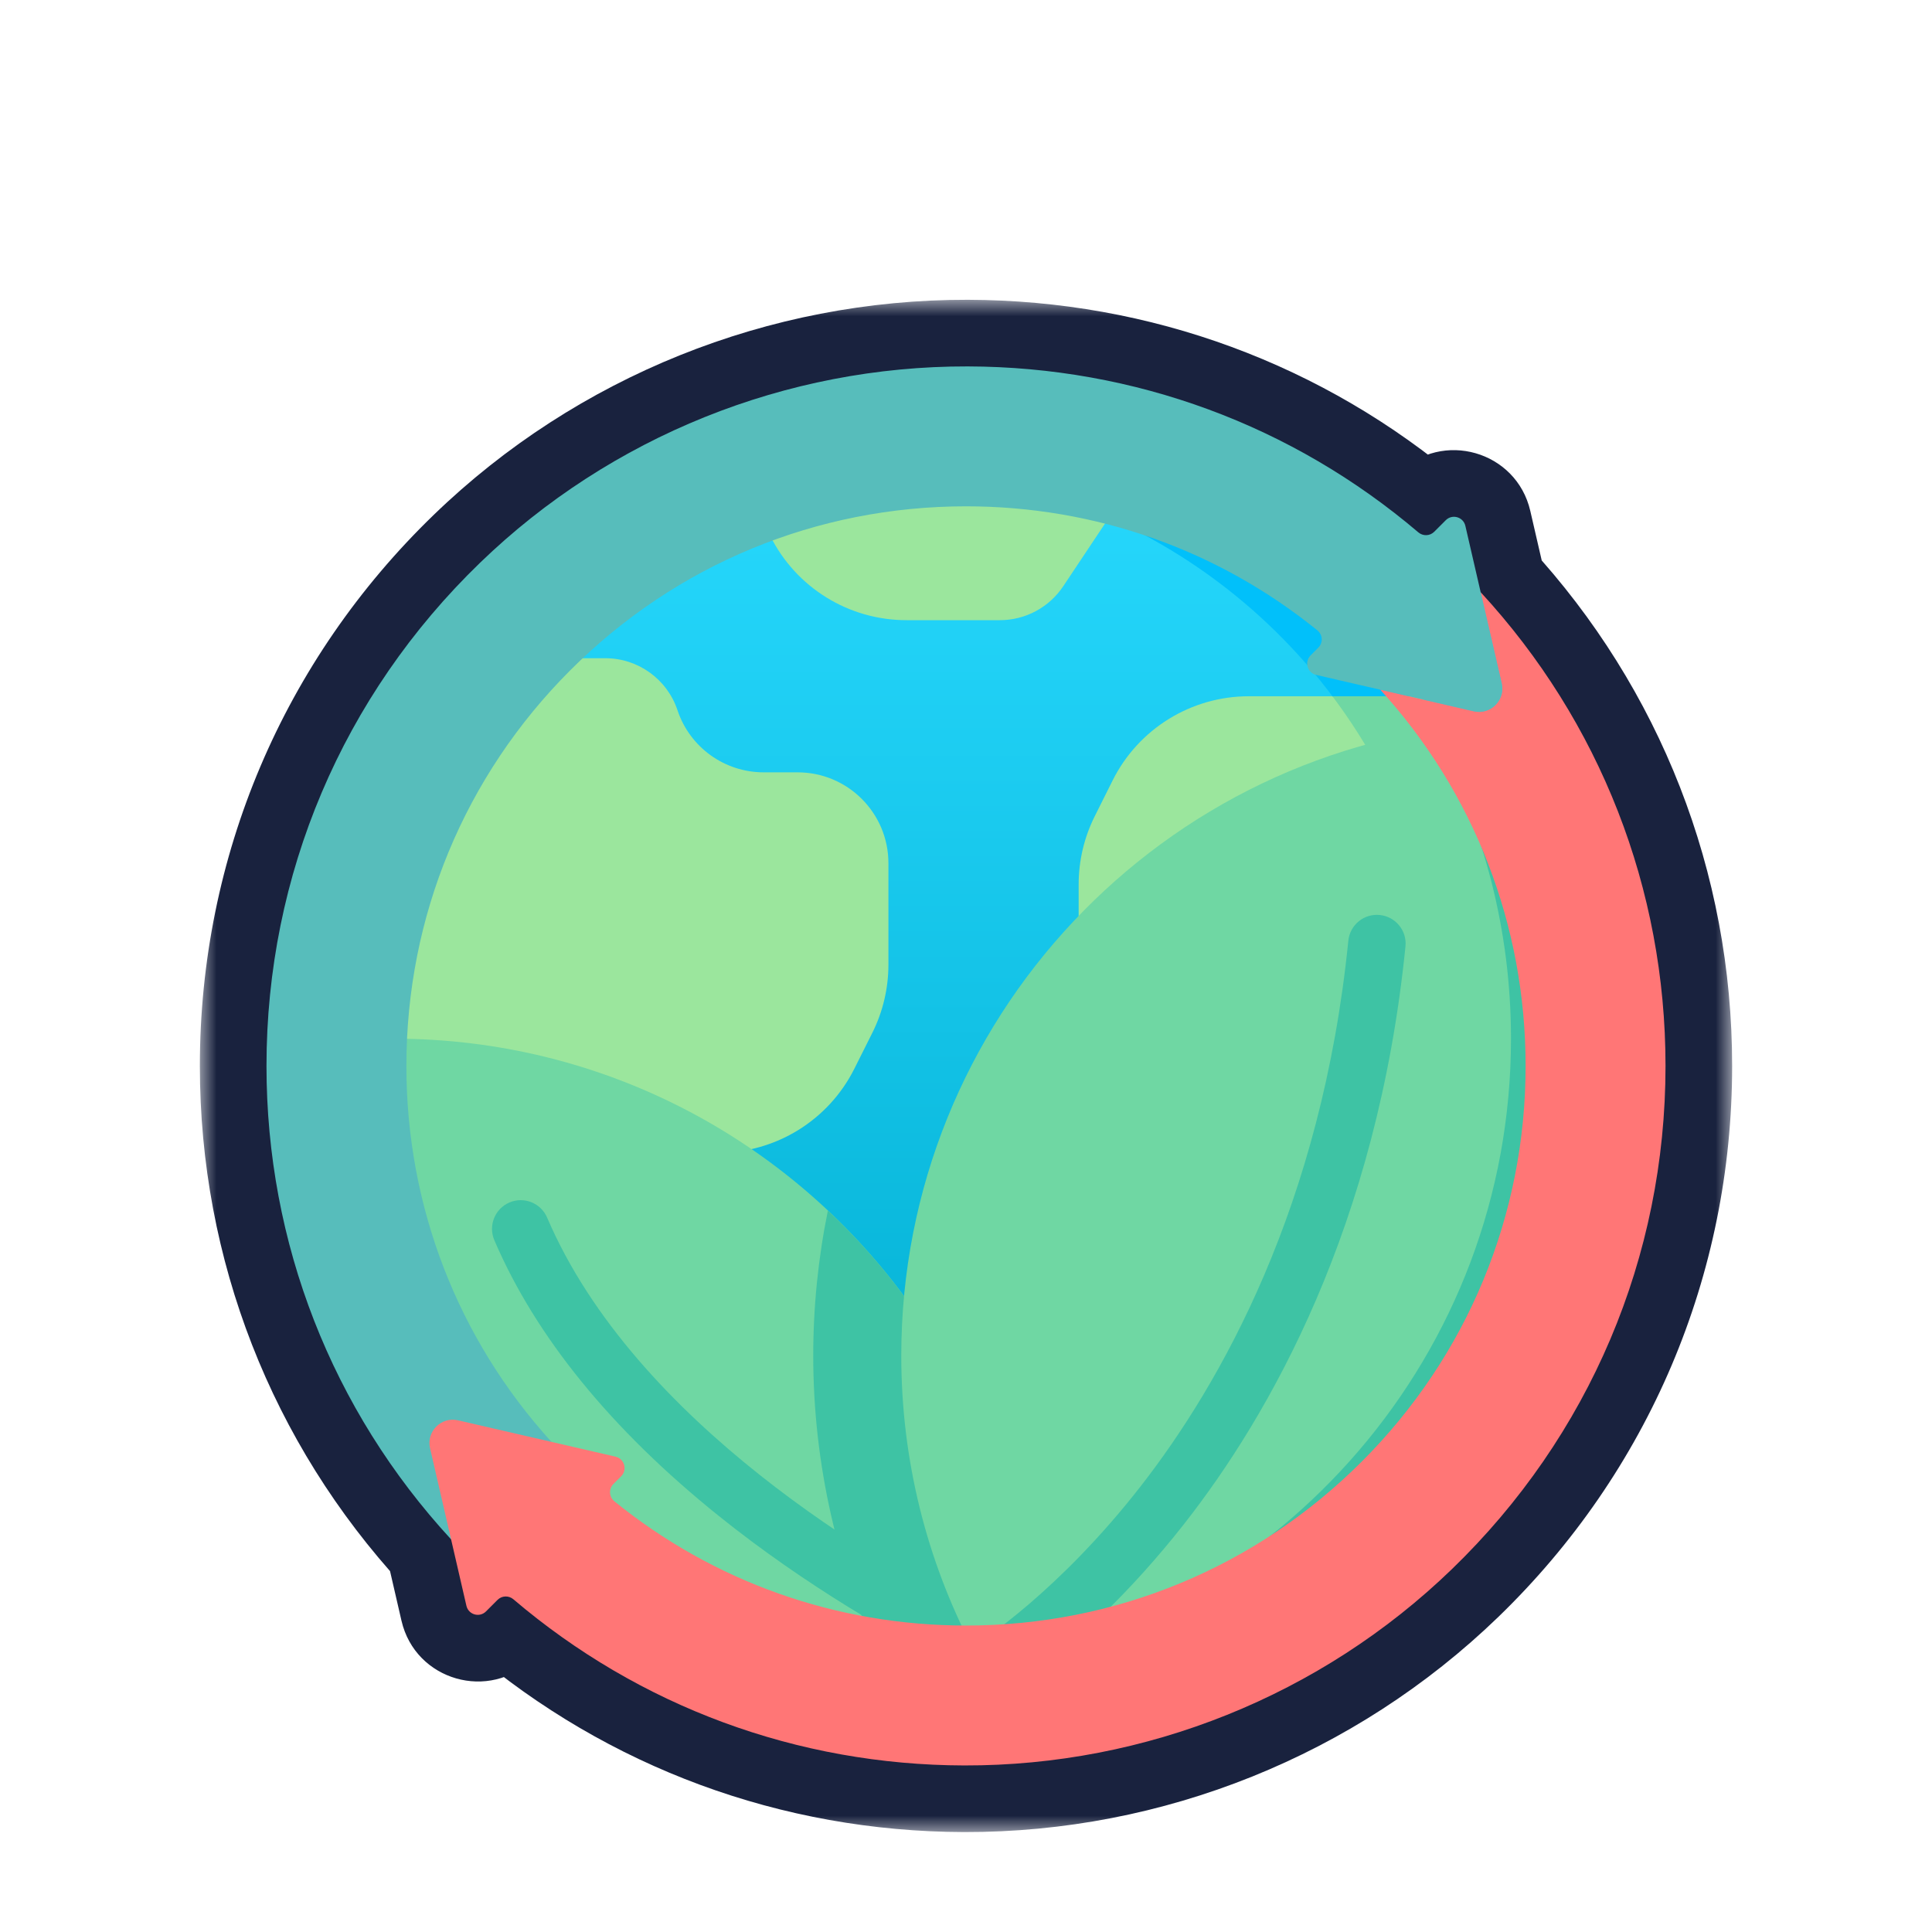 <svg width="58" height="58" viewBox="0 0 58 58" fill="none" xmlns="http://www.w3.org/2000/svg">
<g clip-path="url(#clip0_62_118542)">
<g filter="url(#filter0_d_62_118542)">
<mask id="path-1-outside-1_62_118542" maskUnits="userSpaceOnUse" x="6" y="6" width="46" height="46" fill="black">
<rect fill="white" x="6" y="6" width="46" height="46"/>
<path fill-rule="evenodd" clip-rule="evenodd" d="M12.2 29C12.2 33.214 13.741 37.19 16.556 40.287L18.478 40.73C18.746 40.792 18.841 41.124 18.647 41.319L18.416 41.55C18.269 41.697 18.283 41.94 18.445 42.071C21.424 44.486 25.111 45.8 29 45.8C33.487 45.8 37.706 44.052 40.879 40.879C44.053 37.706 45.8 33.487 45.8 29C45.8 24.783 44.257 20.804 41.438 17.706C41.438 17.706 41.438 17.706 41.438 17.706L39.515 17.262C39.247 17.201 39.151 16.868 39.346 16.674L39.576 16.444C39.724 16.296 39.71 16.054 39.547 15.923C36.569 13.511 32.886 12.2 29 12.2C24.512 12.2 20.294 13.947 17.121 17.121C13.947 20.294 12.2 24.512 12.2 29ZM44.452 14.781C44.451 14.78 44.451 14.78 44.451 14.78L43.991 12.786C43.929 12.518 43.597 12.423 43.403 12.617L43.056 12.964C42.926 13.094 42.72 13.1 42.58 12.982C38.803 9.769 34.062 8.012 29.05 8C23.6 7.987 18.336 10.103 14.416 13.89C10.282 17.884 8 23.267 8 29C8 34.315 9.962 39.327 13.541 43.212L14.002 45.207C14.063 45.475 14.396 45.57 14.59 45.376L14.937 45.029C15.066 44.9 15.273 44.893 15.412 45.012C19.19 48.228 23.933 49.988 28.947 50C34.398 50.013 39.663 47.898 43.584 44.11C47.718 40.115 50 34.733 50 29C50 23.682 48.035 18.666 44.451 14.78L44.452 14.781ZM29.458 42.291C29.303 42.297 29.147 42.3 28.99 42.3C23.425 42.3 18.618 39.054 16.36 34.353C15.111 32.297 14.391 29.884 14.391 27.302C14.391 23.819 15.701 20.643 17.855 18.237H17.855L17.855 18.237L17.855 18.237C19.26 16.667 21.024 15.426 23.019 14.642L23.019 14.642L23.019 14.642C24.247 14.159 25.564 13.85 26.937 13.745L26.933 13.745C27.282 13.718 27.634 13.705 27.989 13.705C29.329 13.705 30.625 13.899 31.848 14.261H31.848L31.848 14.261C33.846 14.851 35.652 15.888 37.151 17.256C37.514 17.588 37.859 17.939 38.185 18.307C38.423 18.577 38.651 18.856 38.867 19.144H38.868C39.388 19.836 39.844 20.581 40.226 21.367C40.347 21.355 40.469 21.345 40.591 21.336L40.679 21.33L38.376 25.633L38.376 25.633L40.679 21.33C40.714 21.328 40.748 21.329 40.781 21.331C41.016 21.351 41.228 21.488 41.341 21.699C42.395 23.666 42.993 25.913 42.993 28.3C42.993 31.121 42.158 33.747 40.723 35.945C38.343 39.587 34.312 42.053 29.692 42.282C29.614 42.286 29.536 42.289 29.458 42.291L29.458 42.291ZM30.147 41.004L37.255 27.727L37.255 27.728L30.147 41.004Z"/>
</mask>
<path fill-rule="evenodd" clip-rule="evenodd" d="M12.2 29C12.2 33.214 13.741 37.19 16.556 40.287L18.478 40.73C18.746 40.792 18.841 41.124 18.647 41.319L18.416 41.55C18.269 41.697 18.283 41.94 18.445 42.071C21.424 44.486 25.111 45.8 29 45.8C33.487 45.8 37.706 44.052 40.879 40.879C44.053 37.706 45.8 33.487 45.8 29C45.8 24.783 44.257 20.804 41.438 17.706C41.438 17.706 41.438 17.706 41.438 17.706L39.515 17.262C39.247 17.201 39.151 16.868 39.346 16.674L39.576 16.444C39.724 16.296 39.71 16.054 39.547 15.923C36.569 13.511 32.886 12.2 29 12.2C24.512 12.2 20.294 13.947 17.121 17.121C13.947 20.294 12.2 24.512 12.2 29ZM44.452 14.781C44.451 14.78 44.451 14.78 44.451 14.78L43.991 12.786C43.929 12.518 43.597 12.423 43.403 12.617L43.056 12.964C42.926 13.094 42.72 13.1 42.58 12.982C38.803 9.769 34.062 8.012 29.05 8C23.6 7.987 18.336 10.103 14.416 13.89C10.282 17.884 8 23.267 8 29C8 34.315 9.962 39.327 13.541 43.212L14.002 45.207C14.063 45.475 14.396 45.57 14.59 45.376L14.937 45.029C15.066 44.9 15.273 44.893 15.412 45.012C19.19 48.228 23.933 49.988 28.947 50C34.398 50.013 39.663 47.898 43.584 44.11C47.718 40.115 50 34.733 50 29C50 23.682 48.035 18.666 44.451 14.78L44.452 14.781ZM29.458 42.291C29.303 42.297 29.147 42.3 28.99 42.3C23.425 42.3 18.618 39.054 16.36 34.353C15.111 32.297 14.391 29.884 14.391 27.302C14.391 23.819 15.701 20.643 17.855 18.237H17.855L17.855 18.237L17.855 18.237C19.26 16.667 21.024 15.426 23.019 14.642L23.019 14.642L23.019 14.642C24.247 14.159 25.564 13.85 26.937 13.745L26.933 13.745C27.282 13.718 27.634 13.705 27.989 13.705C29.329 13.705 30.625 13.899 31.848 14.261H31.848L31.848 14.261C33.846 14.851 35.652 15.888 37.151 17.256C37.514 17.588 37.859 17.939 38.185 18.307C38.423 18.577 38.651 18.856 38.867 19.144H38.868C39.388 19.836 39.844 20.581 40.226 21.367C40.347 21.355 40.469 21.345 40.591 21.336L40.679 21.33L38.376 25.633L38.376 25.633L40.679 21.33C40.714 21.328 40.748 21.329 40.781 21.331C41.016 21.351 41.228 21.488 41.341 21.699C42.395 23.666 42.993 25.913 42.993 28.3C42.993 31.121 42.158 33.747 40.723 35.945C38.343 39.587 34.312 42.053 29.692 42.282C29.614 42.286 29.536 42.289 29.458 42.291L29.458 42.291ZM30.147 41.004L37.255 27.727L37.255 27.728L30.147 41.004Z" fill="#19223E"/>
<path d="M16.556 40.287L15.076 41.632C15.35 41.933 15.709 42.144 16.106 42.235L16.556 40.287ZM18.478 40.73L18.028 42.679L18.029 42.679L18.478 40.73ZM18.647 41.319L20.061 42.733L20.061 42.733L18.647 41.319ZM18.416 41.55L17.002 40.136L17.002 40.136L18.416 41.55ZM18.445 42.071L19.704 40.517L19.704 40.517L18.445 42.071ZM40.879 40.879L39.465 39.465L39.465 39.465L40.879 40.879ZM41.438 17.706L42.917 16.36C42.806 16.239 42.681 16.131 42.544 16.04L41.438 17.706ZM41.438 17.706L42.543 16.04C42.343 15.907 42.121 15.811 41.887 15.758L41.438 17.706ZM39.515 17.262L39.964 15.314L39.964 15.314L39.515 17.262ZM39.346 16.674L40.76 18.088L40.76 18.088L39.346 16.674ZM39.576 16.444L38.162 15.029L38.162 15.03L39.576 16.444ZM39.547 15.923L40.806 14.368L40.806 14.368L39.547 15.923ZM17.121 17.121L18.535 18.535L18.535 18.535L17.121 17.121ZM44.452 14.781L42.618 15.579C43.03 16.526 44.097 17.004 45.079 16.68C46.06 16.356 46.633 15.337 46.4 14.33L44.452 14.781ZM44.451 14.78L42.502 15.229C42.531 15.354 42.571 15.475 42.623 15.591L44.451 14.78ZM43.991 12.786L45.94 12.336L45.94 12.336L43.991 12.786ZM43.403 12.617L44.817 14.032L44.817 14.032L43.403 12.617ZM43.056 12.964L41.642 11.55L41.642 11.55L43.056 12.964ZM42.58 12.982L43.876 11.458L43.876 11.458L42.58 12.982ZM29.05 8L29.054 6L29.054 6L29.05 8ZM14.416 13.89L15.806 15.328L15.806 15.328L14.416 13.89ZM13.541 43.212L15.49 42.763C15.412 42.425 15.248 42.113 15.012 41.857L13.541 43.212ZM14.002 45.207L15.951 44.757L15.95 44.757L14.002 45.207ZM14.59 45.376L13.176 43.961L13.176 43.961L14.59 45.376ZM14.937 45.029L13.523 43.615L13.522 43.615L14.937 45.029ZM15.412 45.012L16.709 43.489L16.709 43.489L15.412 45.012ZM28.947 50L28.942 52L28.942 52L28.947 50ZM43.584 44.11L42.194 42.672L42.194 42.672L43.584 44.11ZM44.451 14.78L45.922 13.424C45.306 12.757 44.319 12.587 43.517 13.011C42.715 13.435 42.298 14.346 42.503 15.23L44.451 14.78ZM29.458 42.291L31.331 41.589C31.03 40.786 30.249 40.264 29.392 40.292L29.458 42.291ZM16.36 34.353L18.163 33.487C18.135 33.428 18.103 33.37 18.069 33.315L16.36 34.353ZM17.855 18.237V16.237C17.286 16.237 16.744 16.479 16.364 16.903L17.855 18.237ZM17.855 18.237V20.237C18.932 20.237 19.815 19.385 19.854 18.309L17.855 18.237ZM17.855 18.237L19.854 18.309C19.885 17.424 19.331 16.623 18.491 16.341L17.855 18.237ZM17.855 18.237L16.364 16.903C15.916 17.404 15.749 18.098 15.921 18.748C16.093 19.398 16.58 19.919 17.218 20.133L17.855 18.237ZM23.019 14.642L22.931 12.644C22.71 12.653 22.493 12.7 22.287 12.78L23.019 14.642ZM23.019 14.642L23.106 16.64C23.784 16.61 24.401 16.239 24.744 15.653C25.087 15.068 25.11 14.349 24.805 13.743L23.019 14.642ZM23.019 14.642L22.287 12.78C21.764 12.986 21.351 13.402 21.151 13.928C20.95 14.453 20.98 15.039 21.232 15.541L23.019 14.642ZM26.937 13.745L27.09 15.739C28.132 15.66 28.937 14.791 28.937 13.746C28.937 12.701 28.133 11.831 27.09 11.751L26.937 13.745ZM26.933 13.745L26.78 11.751C25.738 11.831 24.933 12.7 24.933 13.745C24.933 14.79 25.738 15.659 26.78 15.739L26.933 13.745ZM31.848 14.261L31.281 16.179C31.465 16.233 31.656 16.261 31.848 16.261V14.261ZM31.848 14.261L33.501 15.387C33.918 14.774 33.963 13.981 33.616 13.326C33.27 12.671 32.589 12.261 31.848 12.261V14.261ZM31.848 14.261L30.195 13.136C29.835 13.664 29.75 14.332 29.965 14.934C30.179 15.535 30.669 15.998 31.281 16.179L31.848 14.261ZM37.151 17.256L35.803 18.734L35.803 18.734L37.151 17.256ZM38.185 18.307L39.684 16.983L39.684 16.983L38.185 18.307ZM38.867 19.144L37.268 20.345C37.646 20.848 38.238 21.144 38.867 21.144V19.144ZM38.868 19.144L40.467 17.942C40.089 17.44 39.497 17.144 38.868 17.144V19.144ZM40.226 21.367L38.427 22.241C38.793 22.993 39.587 23.438 40.419 23.358L40.226 21.367ZM40.591 21.336L40.456 19.341L40.45 19.341L40.591 21.336ZM40.679 21.33L42.443 22.274C42.786 21.633 42.754 20.856 42.359 20.245C41.965 19.635 41.27 19.286 40.544 19.335L40.679 21.33ZM38.376 25.633L36.613 24.689C36.356 25.168 36.306 25.73 36.472 26.247C36.639 26.763 37.008 27.19 37.495 27.429L38.376 25.633ZM38.376 25.633L37.495 27.429C38.462 27.903 39.631 27.527 40.139 26.577L38.376 25.633ZM40.679 21.33L40.551 19.335C39.861 19.379 39.243 19.777 38.916 20.387L40.679 21.33ZM40.781 21.331L40.618 23.325L40.618 23.325L40.781 21.331ZM41.341 21.699L43.104 20.754L43.104 20.754L41.341 21.699ZM42.993 28.3L44.993 28.3L44.993 28.3L42.993 28.3ZM40.723 35.945L39.048 34.851L39.048 34.851L40.723 35.945ZM29.692 42.282L29.593 40.284L29.592 40.284L29.692 42.282ZM29.458 42.291L27.586 42.994C27.887 43.797 28.666 44.318 29.524 44.29L29.458 42.291ZM37.255 27.727L39.23 28.042C39.383 27.078 38.818 26.143 37.893 25.832C36.968 25.52 35.952 25.923 35.492 26.784L37.255 27.727ZM30.147 41.004L28.384 40.06C27.863 41.034 28.23 42.246 29.203 42.767C30.177 43.289 31.389 42.922 31.91 41.948L30.147 41.004ZM37.255 27.728L39.018 28.672C39.123 28.475 39.195 28.262 39.23 28.042L37.255 27.728ZM18.036 38.941C15.556 36.213 14.2 32.717 14.2 29H10.2C10.2 33.71 11.926 38.167 15.076 41.632L18.036 38.941ZM18.928 38.782L17.006 38.338L16.106 42.235L18.028 42.679L18.928 38.782ZM20.061 42.733C21.366 41.428 20.727 39.196 18.927 38.782L18.029 42.679C16.766 42.388 16.317 40.821 17.233 39.905L20.061 42.733ZM19.83 42.964L20.061 42.733L17.233 39.905L17.002 40.136L19.83 42.964ZM19.704 40.517C20.453 41.124 20.532 42.262 19.83 42.964L17.002 40.136C16.005 41.132 16.112 42.755 17.185 43.624L19.704 40.517ZM29 43.8C25.569 43.8 22.327 42.643 19.704 40.517L17.185 43.624C20.522 46.33 24.653 47.8 29 47.8V43.8ZM39.465 39.465C36.667 42.263 32.957 43.8 29 43.8V47.8C34.018 47.8 38.745 45.842 42.294 42.293L39.465 39.465ZM43.8 29C43.8 32.957 42.263 36.667 39.465 39.465L42.294 42.293C45.842 38.745 47.8 34.018 47.8 29H43.8ZM39.959 19.053C42.442 21.781 43.8 25.28 43.8 29H47.8C47.8 24.286 46.072 19.826 42.917 16.36L39.959 19.053ZM41.438 17.706C40.332 19.373 40.332 19.373 40.332 19.373C40.332 19.373 40.332 19.373 40.332 19.373C40.332 19.373 40.332 19.373 40.332 19.373C40.332 19.373 40.332 19.373 40.332 19.373C40.332 19.373 40.332 19.373 40.332 19.373C40.332 19.373 40.332 19.373 40.332 19.373C40.332 19.373 40.332 19.373 40.332 19.373C40.332 19.373 40.332 19.373 40.332 19.373C40.332 19.373 40.332 19.373 40.332 19.373C40.332 19.373 40.332 19.373 40.332 19.373C40.332 19.373 40.332 19.373 40.332 19.373C40.332 19.373 40.332 19.373 40.332 19.373C40.332 19.373 40.332 19.373 40.332 19.373C40.332 19.373 40.332 19.373 40.332 19.373C40.332 19.373 40.332 19.373 40.332 19.373C40.332 19.373 40.332 19.373 40.332 19.373C40.332 19.373 40.332 19.373 40.332 19.373C40.332 19.373 40.332 19.373 40.332 19.373C40.332 19.373 40.332 19.373 40.332 19.373C40.332 19.373 40.332 19.373 40.332 19.373C40.332 19.373 40.332 19.373 40.332 19.373C40.332 19.373 40.332 19.373 40.332 19.373C40.332 19.373 40.332 19.373 40.332 19.373C40.332 19.373 40.332 19.373 40.332 19.373C40.332 19.373 40.332 19.373 40.332 19.373C40.332 19.373 40.332 19.373 40.332 19.373C40.332 19.373 40.332 19.373 40.332 19.373C40.332 19.373 40.332 19.373 40.332 19.373C40.332 19.373 40.332 19.373 40.332 19.373C40.332 19.373 40.332 19.373 40.332 19.373C40.332 19.373 40.332 19.373 40.332 19.373C40.332 19.373 40.332 19.373 40.332 19.373C40.332 19.373 40.332 19.373 40.332 19.373C40.332 19.373 40.332 19.373 40.332 19.373C40.332 19.373 40.332 19.373 40.332 19.373C40.332 19.373 40.332 19.373 40.332 19.373C40.332 19.373 40.332 19.373 40.332 19.373C40.332 19.373 40.332 19.373 40.332 19.373C40.332 19.373 40.332 19.373 40.332 19.373C40.332 19.373 40.332 19.373 40.332 19.373C40.332 19.373 40.332 19.373 40.332 19.373C40.332 19.373 40.332 19.373 40.332 19.373C40.332 19.373 40.332 19.373 40.332 19.373C40.332 19.373 40.332 19.373 40.332 19.373C40.332 19.373 40.332 19.373 40.332 19.373C40.332 19.373 40.332 19.373 40.332 19.373C40.332 19.373 40.332 19.373 40.332 19.373C40.332 19.373 40.332 19.373 40.332 19.373C40.332 19.373 40.332 19.373 40.332 19.373C40.332 19.373 40.332 19.373 40.332 19.373C40.332 19.373 40.332 19.373 40.332 19.373C40.332 19.373 40.332 19.373 40.332 19.373C40.332 19.373 40.332 19.373 40.332 19.373C40.332 19.373 40.332 19.373 40.332 19.373C40.332 19.373 40.332 19.373 40.332 19.373C40.332 19.373 40.332 19.373 40.332 19.373C40.332 19.373 40.332 19.373 40.332 19.373C40.332 19.373 40.332 19.373 40.332 19.373C40.332 19.373 40.332 19.373 40.332 19.373C40.332 19.373 40.332 19.373 40.332 19.373C40.332 19.373 40.332 19.373 40.332 19.373C40.332 19.373 40.332 19.373 40.332 19.373C40.332 19.373 40.332 19.373 40.332 19.373C40.332 19.373 40.332 19.373 40.332 19.373C40.332 19.373 40.332 19.373 40.332 19.373C40.332 19.373 40.332 19.373 40.332 19.373C40.332 19.373 40.332 19.373 40.332 19.373C40.332 19.373 40.332 19.373 40.332 19.373C40.332 19.373 40.332 19.373 40.332 19.373C40.332 19.373 40.332 19.373 40.332 19.373C40.332 19.373 40.332 19.373 40.332 19.373C40.332 19.373 40.332 19.373 40.332 19.373C40.332 19.373 40.332 19.373 40.332 19.373C40.332 19.373 40.332 19.373 40.332 19.373C40.332 19.373 40.332 19.373 40.332 19.373C40.332 19.373 40.332 19.373 40.332 19.373C40.332 19.373 40.332 19.373 40.332 19.373C40.332 19.373 40.332 19.373 40.332 19.373C40.332 19.373 40.332 19.373 40.332 19.373C40.332 19.373 40.332 19.373 40.332 19.373C40.332 19.373 40.332 19.373 40.332 19.373C40.332 19.373 40.332 19.373 40.332 19.373C40.332 19.373 40.332 19.373 40.332 19.373C40.332 19.373 40.332 19.373 40.332 19.373C40.332 19.373 40.332 19.373 40.332 19.373C40.332 19.373 40.332 19.373 40.332 19.373C40.332 19.373 40.332 19.373 40.332 19.373C40.332 19.373 40.332 19.373 40.332 19.373C40.332 19.373 40.332 19.373 40.332 19.373C40.332 19.373 40.332 19.373 40.332 19.373C40.332 19.373 40.332 19.373 40.332 19.373C40.332 19.373 40.332 19.373 40.332 19.373C40.332 19.373 40.332 19.373 40.332 19.373C40.332 19.373 40.332 19.373 40.332 19.373C40.332 19.373 40.332 19.373 40.332 19.373C40.332 19.373 40.332 19.373 40.332 19.373C40.332 19.373 40.332 19.373 40.332 19.373C40.332 19.373 40.332 19.373 40.332 19.373C40.332 19.373 40.332 19.373 40.332 19.373C40.332 19.373 40.332 19.373 40.332 19.373C40.332 19.373 40.332 19.373 40.332 19.373C40.332 19.373 40.332 19.373 40.332 19.373C40.332 19.373 40.332 19.373 40.332 19.373C40.332 19.373 40.332 19.373 40.332 19.373C40.332 19.373 40.332 19.373 40.332 19.373C40.332 19.373 40.332 19.373 40.332 19.373C40.332 19.373 40.332 19.373 40.332 19.373C40.332 19.373 40.332 19.373 40.332 19.373C40.332 19.373 40.332 19.373 40.332 19.373C40.332 19.373 40.332 19.373 40.332 19.373C40.332 19.373 40.332 19.373 40.332 19.373C40.332 19.373 40.332 19.373 40.332 19.373C40.332 19.373 40.332 19.373 40.332 19.373C40.332 19.373 40.332 19.373 40.332 19.373C40.332 19.373 40.332 19.373 40.332 19.373C40.332 19.373 40.332 19.373 40.332 19.373C40.332 19.373 40.332 19.373 40.332 19.373C40.332 19.373 40.332 19.373 40.332 19.373C40.332 19.373 40.332 19.373 40.332 19.373C40.332 19.373 40.332 19.373 40.332 19.373C40.332 19.373 40.332 19.373 40.332 19.373C40.332 19.373 40.332 19.373 40.332 19.373C40.332 19.373 40.332 19.373 40.332 19.373C40.332 19.373 40.332 19.373 40.332 19.373C40.332 19.373 40.332 19.373 40.332 19.373C40.332 19.373 40.332 19.373 40.332 19.373C40.332 19.373 40.332 19.373 40.332 19.373C40.332 19.373 40.332 19.373 40.332 19.373C40.332 19.373 40.332 19.373 40.332 19.373C40.332 19.373 40.332 19.373 40.332 19.373C40.332 19.373 40.332 19.373 40.332 19.373C40.332 19.373 40.332 19.373 40.332 19.373C40.332 19.373 40.332 19.373 40.332 19.373C40.332 19.373 40.332 19.373 40.332 19.373C40.332 19.373 40.332 19.373 40.332 19.373C40.332 19.373 40.332 19.373 40.332 19.373C40.332 19.373 40.332 19.373 40.332 19.373C40.332 19.373 40.332 19.373 40.332 19.373C40.332 19.373 40.332 19.373 40.332 19.373C40.332 19.373 40.332 19.373 40.332 19.373C40.332 19.373 40.332 19.373 40.332 19.373C40.332 19.373 40.332 19.373 40.332 19.373C40.332 19.373 40.332 19.373 40.332 19.373C40.332 19.373 40.332 19.373 40.332 19.373C40.332 19.373 40.332 19.373 40.332 19.373C40.332 19.373 40.332 19.373 40.332 19.373C40.332 19.373 40.332 19.373 40.332 19.373C40.332 19.373 40.332 19.373 40.332 19.373C40.332 19.373 40.332 19.373 40.332 19.373C40.332 19.373 40.332 19.373 40.332 19.373C40.332 19.373 40.332 19.373 40.332 19.373C40.332 19.373 40.332 19.373 40.332 19.373C40.332 19.373 40.332 19.373 40.332 19.373C40.332 19.373 40.332 19.373 40.332 19.373C40.332 19.373 40.332 19.373 40.332 19.373C40.332 19.373 40.332 19.373 40.332 19.373C40.332 19.373 40.332 19.373 40.332 19.373C40.332 19.373 40.332 19.373 40.332 19.373C40.332 19.373 40.332 19.373 40.332 19.373C40.332 19.373 40.332 19.373 40.332 19.373C40.332 19.373 40.332 19.373 40.332 19.373C40.332 19.373 40.332 19.373 40.332 19.373C40.332 19.373 40.332 19.373 40.332 19.373C40.332 19.373 40.332 19.373 40.332 19.373C40.332 19.373 40.332 19.373 40.332 19.373C40.332 19.373 40.332 19.373 40.332 19.373C40.332 19.373 40.332 19.373 40.332 19.373C40.332 19.373 40.332 19.373 40.332 19.373C40.332 19.373 40.332 19.373 40.332 19.373C40.332 19.373 40.332 19.373 40.332 19.373C40.332 19.373 40.332 19.373 40.332 19.373C40.332 19.373 40.332 19.373 40.332 19.373C40.332 19.373 40.332 19.373 40.332 19.373C40.332 19.373 40.332 19.373 40.332 19.373C40.332 19.373 40.332 19.373 40.332 19.373C40.332 19.373 40.332 19.373 40.332 19.373C40.332 19.373 40.332 19.373 40.332 19.373C40.332 19.373 40.332 19.373 40.332 19.373C40.332 19.373 40.332 19.373 40.332 19.373C40.332 19.373 40.332 19.373 40.332 19.373C40.332 19.373 40.332 19.373 40.332 19.373C40.332 19.373 40.332 19.373 40.332 19.373C40.332 19.373 40.332 19.373 40.332 19.373C40.332 19.373 40.332 19.373 40.332 19.373C40.332 19.373 40.332 19.373 40.332 19.373C40.332 19.373 40.332 19.373 40.332 19.373C40.332 19.373 40.332 19.373 40.332 19.373C40.332 19.373 40.332 19.373 40.332 19.373C40.332 19.373 40.332 19.373 40.332 19.373C40.332 19.373 40.332 19.373 40.332 19.373C40.332 19.373 40.332 19.373 40.332 19.373C40.332 19.373 40.332 19.373 40.332 19.373C40.332 19.373 40.332 19.373 40.332 19.373C40.332 19.373 40.332 19.373 40.332 19.373C40.332 19.373 40.332 19.373 40.332 19.373C40.332 19.373 40.332 19.373 40.332 19.373C40.332 19.373 40.332 19.373 40.332 19.373C40.332 19.373 40.332 19.373 40.332 19.373C40.332 19.373 40.332 19.373 40.332 19.373C40.332 19.373 40.332 19.373 40.332 19.373C40.332 19.373 40.332 19.373 40.332 19.373C40.332 19.373 40.332 19.373 40.332 19.373C40.332 19.373 40.332 19.373 40.332 19.373C40.332 19.373 40.332 19.373 40.332 19.373C40.332 19.373 40.332 19.373 40.332 19.373C40.332 19.373 40.332 19.373 40.332 19.373C40.332 19.373 40.332 19.373 40.332 19.373C40.332 19.373 40.332 19.373 40.332 19.373C40.332 19.373 40.332 19.373 40.332 19.373C40.332 19.373 40.332 19.373 40.332 19.373C40.332 19.373 40.332 19.373 40.332 19.373C40.332 19.373 40.332 19.373 40.332 19.373C40.332 19.373 40.332 19.373 40.332 19.373C40.332 19.373 40.332 19.373 40.332 19.373C40.332 19.373 40.332 19.373 40.332 19.373C40.332 19.373 40.332 19.373 40.332 19.373C40.332 19.373 40.332 19.373 40.332 19.373C40.332 19.373 40.332 19.373 40.332 19.373C40.332 19.373 40.332 19.373 40.332 19.373C40.332 19.373 40.332 19.373 40.332 19.373C40.332 19.373 40.332 19.373 40.332 19.373C40.332 19.373 40.332 19.373 40.332 19.373C40.332 19.373 40.332 19.373 40.332 19.373C40.332 19.373 40.332 19.373 40.332 19.373C40.332 19.373 40.332 19.373 40.332 19.373C40.332 19.373 40.332 19.373 40.332 19.373C40.332 19.373 40.332 19.373 40.332 19.373C40.332 19.373 40.332 19.373 40.332 19.373C40.332 19.373 40.332 19.373 40.332 19.373C40.332 19.373 40.332 19.373 40.332 19.373C40.332 19.373 40.332 19.373 40.332 19.373C40.332 19.373 40.332 19.373 40.332 19.373C40.332 19.373 40.332 19.373 40.332 19.373C40.332 19.373 40.332 19.373 40.332 19.373C40.332 19.373 40.332 19.373 40.332 19.373C40.332 19.373 40.332 19.373 40.332 19.373C40.332 19.373 40.332 19.373 40.332 19.373C40.332 19.373 40.332 19.373 40.332 19.373C40.332 19.373 40.332 19.373 40.332 19.373C40.332 19.373 40.332 19.373 40.332 19.373C40.332 19.373 40.332 19.373 40.332 19.373C40.332 19.373 40.332 19.373 40.332 19.373C40.332 19.373 40.332 19.373 40.332 19.373C40.332 19.373 40.332 19.373 40.332 19.373C40.332 19.373 40.332 19.373 40.332 19.373C40.332 19.373 40.332 19.373 40.332 19.373C40.332 19.373 40.332 19.373 40.332 19.373C40.332 19.373 40.332 19.373 40.332 19.373C40.332 19.373 40.332 19.373 40.332 19.373C40.332 19.373 40.332 19.373 40.332 19.373C40.332 19.373 40.332 19.373 40.332 19.373C40.332 19.373 40.332 19.373 40.332 19.373C40.332 19.373 40.332 19.373 40.332 19.373C40.332 19.373 40.332 19.373 40.332 19.373C40.332 19.373 40.332 19.373 40.332 19.373C40.332 19.373 40.332 19.373 40.332 19.373C40.332 19.373 40.332 19.373 40.332 19.373C40.332 19.373 40.332 19.373 40.332 19.373C40.332 19.373 40.332 19.373 40.332 19.373C40.332 19.373 40.332 19.373 40.332 19.373C40.332 19.373 40.332 19.373 40.332 19.373C40.332 19.373 40.332 19.373 40.332 19.373C40.332 19.373 40.332 19.373 40.332 19.373C40.332 19.373 40.332 19.373 40.332 19.373C40.332 19.373 40.332 19.373 40.332 19.373C40.332 19.373 40.332 19.373 40.332 19.373C40.332 19.373 40.332 19.373 40.332 19.373C40.332 19.373 40.332 19.373 40.332 19.373C40.332 19.373 40.332 19.373 40.332 19.373C40.332 19.373 40.332 19.373 40.332 19.373C40.332 19.373 40.332 19.373 40.332 19.373C40.332 19.373 40.332 19.373 40.332 19.373C40.332 19.373 40.332 19.373 40.332 19.373C40.332 19.373 40.332 19.373 40.332 19.373C40.332 19.373 40.332 19.373 40.332 19.373C40.332 19.373 40.332 19.373 40.332 19.373C40.332 19.373 40.332 19.373 40.332 19.373C40.332 19.373 40.332 19.373 40.332 19.373C40.332 19.373 40.332 19.373 40.332 19.373C40.332 19.373 40.332 19.373 40.332 19.373C40.332 19.373 40.332 19.373 40.332 19.373C40.332 19.373 40.332 19.373 40.332 19.373C40.332 19.373 40.332 19.373 40.332 19.373C40.332 19.373 40.332 19.373 40.332 19.373C40.332 19.373 40.332 19.373 40.332 19.373C40.332 19.373 40.332 19.373 40.332 19.373C40.332 19.373 40.332 19.373 40.332 19.373C40.332 19.373 40.332 19.373 40.332 19.373C40.332 19.373 40.332 19.373 40.332 19.373C40.332 19.373 40.332 19.373 40.332 19.373C40.332 19.373 40.332 19.373 40.332 19.373C40.332 19.373 40.332 19.373 40.332 19.373C40.332 19.373 40.332 19.373 40.332 19.373C40.332 19.373 40.332 19.373 40.332 19.373C40.332 19.373 40.332 19.373 40.332 19.373C40.332 19.373 40.332 19.373 40.332 19.373C40.332 19.373 40.332 19.373 40.332 19.373C40.332 19.373 40.332 19.373 40.332 19.373C40.332 19.373 40.332 19.373 40.332 19.373C40.332 19.373 40.332 19.373 40.332 19.373C40.332 19.373 40.332 19.373 40.332 19.373C40.332 19.373 40.332 19.373 40.332 19.373C40.332 19.373 40.332 19.373 40.332 19.373C40.332 19.373 40.332 19.373 40.332 19.373C40.332 19.373 40.332 19.373 40.332 19.373C40.332 19.373 40.332 19.373 40.332 19.373C40.332 19.373 40.332 19.373 40.332 19.373C40.332 19.373 40.332 19.373 40.332 19.373C40.332 19.373 40.332 19.373 40.332 19.373C40.332 19.373 40.332 19.373 40.332 19.373C40.332 19.373 40.332 19.373 40.332 19.373C40.332 19.373 40.332 19.373 40.332 19.373C40.332 19.373 40.332 19.373 40.332 19.373C40.332 19.373 40.332 19.373 40.332 19.373C40.332 19.373 40.332 19.373 40.332 19.373C40.332 19.373 40.332 19.373 40.332 19.373C40.332 19.373 40.332 19.373 40.332 19.373C40.332 19.373 40.332 19.373 40.332 19.373C40.332 19.373 40.332 19.373 40.332 19.373C40.332 19.373 40.332 19.373 40.332 19.373C40.332 19.373 40.332 19.373 40.332 19.373C40.332 19.373 40.332 19.373 40.332 19.373C40.332 19.373 40.332 19.373 40.332 19.373C40.332 19.373 40.332 19.373 40.332 19.373C40.332 19.373 40.332 19.373 40.332 19.373C40.332 19.373 40.332 19.373 40.332 19.373C40.332 19.373 40.332 19.373 40.332 19.373C40.332 19.373 40.332 19.373 40.332 19.373C40.332 19.373 40.332 19.373 40.332 19.373C40.332 19.373 40.332 19.373 40.332 19.373C40.332 19.373 40.332 19.373 40.332 19.373C40.332 19.373 40.332 19.373 40.332 19.373C40.332 19.373 40.332 19.373 40.332 19.373C40.332 19.373 40.332 19.373 40.332 19.373C40.332 19.373 40.332 19.373 40.332 19.373C40.332 19.373 40.332 19.373 40.332 19.373C40.332 19.373 40.332 19.373 40.332 19.373C40.332 19.373 40.332 19.373 40.332 19.373C40.332 19.373 40.332 19.373 40.332 19.373C40.332 19.373 40.332 19.373 40.332 19.373C40.332 19.373 40.332 19.373 40.332 19.373C40.332 19.373 40.332 19.373 40.332 19.373C40.332 19.373 40.332 19.373 40.332 19.373C40.332 19.373 40.332 19.373 40.332 19.373C40.332 19.373 40.332 19.373 40.332 19.373C40.332 19.373 40.332 19.373 40.332 19.373C40.332 19.373 40.332 19.373 40.332 19.373C40.332 19.373 40.332 19.373 40.332 19.373C40.332 19.373 40.332 19.373 40.332 19.373C40.332 19.373 40.332 19.373 40.332 19.373C40.332 19.373 40.332 19.373 40.332 19.373C40.332 19.373 40.332 19.373 40.332 19.373C40.332 19.373 40.332 19.373 40.332 19.373C40.332 19.373 40.332 19.373 40.332 19.373C40.332 19.373 40.332 19.373 40.332 19.373C40.332 19.373 40.332 19.373 40.332 19.373C40.332 19.373 40.332 19.373 40.332 19.373C40.332 19.373 40.332 19.373 40.332 19.373C40.332 19.373 40.332 19.373 40.332 19.373C40.332 19.373 40.332 19.373 40.332 19.373C40.332 19.373 40.332 19.373 40.332 19.373C40.332 19.373 40.332 19.373 40.332 19.373C40.332 19.373 40.332 19.373 40.332 19.373C40.332 19.373 40.332 19.373 40.332 19.373C40.332 19.373 40.332 19.373 40.332 19.373C40.332 19.373 40.332 19.373 40.332 19.373C40.332 19.373 40.332 19.373 40.332 19.373C40.332 19.373 40.332 19.373 40.332 19.373C40.332 19.373 40.332 19.373 40.332 19.373C40.332 19.373 40.332 19.373 40.332 19.373C40.332 19.373 40.332 19.373 40.332 19.373C40.332 19.373 40.332 19.373 40.332 19.373C40.332 19.373 40.332 19.373 40.332 19.373C40.332 19.373 40.332 19.373 40.332 19.373C40.332 19.373 40.332 19.373 40.332 19.373C40.332 19.373 40.332 19.373 40.332 19.373C40.332 19.373 40.332 19.373 40.332 19.373C40.332 19.373 40.332 19.373 40.332 19.373C40.332 19.373 40.332 19.373 40.332 19.373C40.332 19.373 40.332 19.373 40.332 19.373C40.332 19.373 40.332 19.373 40.332 19.373C40.332 19.373 40.332 19.373 40.332 19.373C40.332 19.373 40.332 19.373 40.332 19.373C40.332 19.373 40.332 19.373 40.332 19.373C40.332 19.373 40.332 19.373 40.332 19.373C40.332 19.373 40.332 19.373 40.332 19.373C40.332 19.373 40.332 19.373 40.332 19.373C40.332 19.373 40.332 19.373 40.332 19.373C40.332 19.373 40.332 19.373 40.332 19.373C40.332 19.373 40.332 19.373 40.332 19.373C40.332 19.373 40.332 19.373 40.332 19.373C40.332 19.373 40.332 19.373 40.332 19.373C40.332 19.373 40.332 19.373 40.332 19.373C40.332 19.373 40.332 19.373 40.332 19.373C40.332 19.373 40.332 19.373 40.332 19.373C40.332 19.373 40.332 19.373 40.332 19.373C40.332 19.373 40.332 19.373 40.332 19.373C40.332 19.373 40.332 19.373 40.332 19.373C40.332 19.373 40.332 19.373 40.332 19.373C40.332 19.373 40.332 19.373 40.332 19.373C40.332 19.373 40.332 19.373 40.332 19.373C40.332 19.373 40.332 19.373 40.332 19.373C40.332 19.373 40.332 19.373 40.332 19.373C40.332 19.373 40.332 19.373 40.332 19.373C40.332 19.373 40.332 19.373 40.332 19.373C40.332 19.373 40.332 19.373 40.332 19.373C40.332 19.373 40.332 19.373 40.332 19.373C40.332 19.373 40.332 19.373 40.332 19.373C40.332 19.373 40.332 19.373 40.332 19.373C40.332 19.373 40.332 19.373 40.332 19.373C40.332 19.373 40.332 19.373 40.332 19.373C40.332 19.373 40.332 19.373 40.332 19.373C40.332 19.373 40.332 19.373 40.332 19.373C40.332 19.373 40.332 19.373 40.332 19.373C40.332 19.373 40.332 19.373 40.332 19.373C40.332 19.373 40.332 19.373 40.332 19.373C40.332 19.373 40.332 19.373 40.332 19.373C40.332 19.373 40.332 19.373 40.332 19.373C40.332 19.373 40.332 19.373 40.332 19.373C40.332 19.373 40.332 19.373 40.332 19.373C40.332 19.373 40.332 19.373 40.332 19.373C40.332 19.373 40.332 19.373 40.332 19.373C40.332 19.373 40.332 19.373 40.332 19.373C40.332 19.373 40.332 19.373 40.332 19.373C40.332 19.373 40.332 19.373 40.332 19.373C40.332 19.373 40.332 19.373 40.332 19.373C40.332 19.373 40.332 19.373 40.332 19.373C40.332 19.373 40.332 19.373 40.332 19.373C40.332 19.373 40.332 19.373 40.332 19.373C40.332 19.373 40.332 19.373 40.332 19.373C40.332 19.373 40.332 19.373 40.332 19.373C40.332 19.373 40.332 19.373 40.332 19.373C40.332 19.373 40.332 19.373 40.332 19.373C40.332 19.373 40.332 19.373 40.332 19.373C40.332 19.373 40.332 19.373 40.332 19.373C40.332 19.373 40.332 19.373 40.332 19.373C40.332 19.373 40.332 19.373 40.332 19.373C40.332 19.373 40.332 19.373 40.332 19.373C40.332 19.373 40.332 19.373 40.332 19.373C40.332 19.373 40.332 19.373 40.332 19.373C40.332 19.373 40.332 19.373 40.332 19.373C40.332 19.373 40.332 19.373 40.332 19.373C40.332 19.373 40.332 19.373 40.332 19.373C40.332 19.373 40.332 19.373 40.332 19.373C40.332 19.373 40.332 19.373 40.332 19.373C40.332 19.373 40.332 19.373 40.332 19.373C40.332 19.373 40.332 19.373 40.332 19.373C40.332 19.373 40.332 19.373 40.332 19.373C40.332 19.373 40.332 19.373 40.332 19.373C40.332 19.373 40.332 19.373 40.332 19.373C40.332 19.373 40.332 19.373 40.332 19.373C40.332 19.373 40.332 19.373 40.332 19.373C40.332 19.373 40.332 19.373 40.332 19.373C40.332 19.373 40.332 19.373 40.332 19.373C40.332 19.373 40.332 19.373 40.332 19.373C40.332 19.373 40.332 19.373 40.332 19.373C40.332 19.373 40.332 19.373 40.332 19.373C40.332 19.373 40.332 19.373 40.332 19.373C40.332 19.373 40.332 19.373 40.332 19.373C40.332 19.373 40.332 19.373 40.332 19.373C40.332 19.373 40.332 19.373 40.332 19.373C40.332 19.373 40.332 19.373 40.332 19.373C40.332 19.373 40.332 19.373 40.332 19.373C40.332 19.373 40.332 19.373 40.332 19.373C40.332 19.373 40.332 19.373 40.332 19.373C40.332 19.373 40.332 19.373 40.332 19.373C40.332 19.373 40.332 19.373 40.332 19.373C40.332 19.373 40.332 19.373 40.332 19.373C40.332 19.373 40.332 19.373 40.332 19.373C40.332 19.373 40.332 19.373 40.332 19.373C40.332 19.373 40.332 19.373 40.332 19.373C40.332 19.373 40.332 19.373 40.332 19.373C40.332 19.373 40.332 19.373 40.332 19.373C40.332 19.373 40.332 19.373 40.332 19.373C40.332 19.373 40.332 19.373 40.332 19.373C40.332 19.373 40.332 19.373 40.332 19.373C40.332 19.373 40.332 19.373 40.332 19.373C40.332 19.373 40.332 19.373 40.332 19.373C40.332 19.373 40.332 19.373 40.332 19.373C40.332 19.373 40.332 19.373 40.332 19.373C40.332 19.373 40.332 19.373 40.332 19.373C40.332 19.373 40.332 19.373 40.332 19.373C40.332 19.373 40.332 19.373 40.332 19.373C40.332 19.373 40.332 19.373 40.332 19.373C40.332 19.373 40.332 19.373 40.332 19.373C40.332 19.373 40.332 19.373 40.332 19.373C40.332 19.373 40.332 19.373 40.332 19.373C40.332 19.373 40.332 19.373 40.332 19.373C40.332 19.373 40.332 19.373 40.332 19.373C40.332 19.373 40.332 19.373 40.332 19.373C40.332 19.373 40.332 19.373 40.332 19.373C40.332 19.373 40.332 19.373 40.332 19.373C40.332 19.373 40.332 19.373 40.332 19.373C40.332 19.373 40.332 19.373 40.332 19.373C40.332 19.373 40.332 19.373 40.332 19.373C40.332 19.373 40.332 19.373 40.332 19.373C40.332 19.373 40.332 19.373 40.332 19.373C40.332 19.373 40.332 19.373 40.332 19.373C40.332 19.373 40.332 19.373 40.332 19.373C40.332 19.373 40.332 19.373 40.332 19.373C40.332 19.373 40.332 19.373 40.332 19.373C40.332 19.373 40.332 19.373 40.332 19.373C40.332 19.373 40.332 19.373 40.332 19.373C40.332 19.373 40.332 19.373 40.332 19.373C40.332 19.373 40.332 19.373 40.332 19.373C40.332 19.373 40.332 19.373 40.332 19.373C40.332 19.373 40.332 19.373 40.332 19.373C40.332 19.373 40.332 19.373 40.332 19.373C40.332 19.373 40.332 19.373 40.332 19.373C40.332 19.373 40.332 19.373 40.332 19.373C40.332 19.373 40.332 19.373 40.332 19.373C40.332 19.373 40.332 19.373 40.332 19.373L42.544 16.04C42.544 16.04 42.544 16.04 42.544 16.04C42.544 16.04 42.544 16.04 42.544 16.04C42.544 16.04 42.544 16.04 42.544 16.04C42.544 16.04 42.544 16.04 42.544 16.04C42.544 16.04 42.544 16.04 42.544 16.04C42.544 16.04 42.544 16.04 42.544 16.04C42.544 16.04 42.544 16.04 42.544 16.04C42.544 16.04 42.544 16.04 42.544 16.04C42.544 16.04 42.544 16.04 42.544 16.04C42.544 16.04 42.544 16.04 42.544 16.04C42.544 16.04 42.544 16.04 42.544 16.04C42.544 16.04 42.544 16.04 42.544 16.04C42.544 16.04 42.544 16.04 42.544 16.04C42.544 16.04 42.544 16.04 42.544 16.04C42.544 16.04 42.544 16.04 42.544 16.04C42.544 16.04 42.544 16.04 42.544 16.04C42.544 16.04 42.544 16.04 42.544 16.04C42.544 16.04 42.544 16.04 42.544 16.04C42.544 16.04 42.544 16.04 42.544 16.04C42.544 16.04 42.544 16.04 42.544 16.04C42.544 16.04 42.544 16.04 42.544 16.04C42.544 16.04 42.544 16.04 42.544 16.04C42.544 16.04 42.544 16.04 42.544 16.04C42.544 16.04 42.544 16.04 42.544 16.04C42.544 16.04 42.544 16.04 42.544 16.04C42.544 16.04 42.544 16.04 42.544 16.04C42.544 16.04 42.544 16.04 42.544 16.04C42.544 16.04 42.544 16.04 42.544 16.04C42.544 16.04 42.544 16.04 42.544 16.04C42.544 16.04 42.544 16.04 42.544 16.04C42.544 16.04 42.544 16.04 42.544 16.04C42.544 16.04 42.544 16.04 42.544 16.04C42.544 16.04 42.544 16.04 42.544 16.04C42.544 16.04 42.544 16.04 42.544 16.04C42.544 16.04 42.544 16.04 42.544 16.04C42.544 16.04 42.544 16.04 42.544 16.04C42.544 16.04 42.544 16.04 42.544 16.04C42.544 16.04 42.544 16.04 42.544 16.04C42.544 16.04 42.544 16.04 42.544 16.04C42.544 16.04 42.544 16.04 42.544 16.04C42.544 16.04 42.544 16.04 42.544 16.04C42.544 16.04 42.544 16.04 42.544 16.04C42.544 16.04 42.544 16.04 42.544 16.04C42.544 16.04 42.544 16.04 42.544 16.04C42.544 16.04 42.544 16.04 42.544 16.04C42.544 16.04 42.544 16.04 42.544 16.04C42.544 16.04 42.544 16.04 42.544 16.04C42.544 16.04 42.544 16.04 42.544 16.04C42.544 16.04 42.544 16.04 42.544 16.04C42.544 16.04 42.544 16.04 42.544 16.04C42.544 16.04 42.544 16.04 42.544 16.04C42.544 16.04 42.544 16.04 42.544 16.04C42.544 16.04 42.544 16.04 42.544 16.04C42.544 16.04 42.544 16.04 42.544 16.04C42.544 16.04 42.544 16.04 42.544 16.04C42.544 16.04 42.544 16.04 42.544 16.04C42.544 16.04 42.544 16.04 42.544 16.04C42.544 16.04 42.544 16.04 42.544 16.04C42.544 16.04 42.544 16.04 42.544 16.04C42.544 16.04 42.544 16.04 42.544 16.04C42.544 16.04 42.544 16.04 42.544 16.04C42.544 16.04 42.544 16.04 42.544 16.04C42.544 16.04 42.544 16.04 42.544 16.04C42.544 16.04 42.544 16.04 42.544 16.04C42.544 16.04 42.544 16.04 42.544 16.04C42.544 16.04 42.544 16.04 42.544 16.04C42.544 16.04 42.544 16.04 42.544 16.04C42.544 16.04 42.544 16.04 42.544 16.04C42.544 16.04 42.544 16.04 42.544 16.04C42.544 16.04 42.544 16.04 42.544 16.04C42.544 16.04 42.544 16.04 42.544 16.04C42.544 16.04 42.544 16.04 42.544 16.04C42.544 16.04 42.544 16.04 42.544 16.04C42.544 16.04 42.544 16.04 42.544 16.04C42.544 16.04 42.544 16.04 42.544 16.04C42.544 16.04 42.544 16.04 42.544 16.04C42.544 16.04 42.544 16.04 42.544 16.04C42.544 16.04 42.544 16.04 42.544 16.04C42.544 16.04 42.544 16.04 42.544 16.04C42.544 16.04 42.544 16.04 42.544 16.04C42.544 16.04 42.544 16.04 42.544 16.04C42.544 16.04 42.544 16.04 42.544 16.04C42.544 16.04 42.544 16.04 42.544 16.04C42.544 16.04 42.544 16.04 42.544 16.04C42.544 16.04 42.544 16.04 42.544 16.04C42.544 16.04 42.544 16.04 42.544 16.04C42.544 16.04 42.544 16.04 42.544 16.04C42.544 16.04 42.544 16.04 42.544 16.04C42.544 16.04 42.544 16.04 42.544 16.04C42.544 16.04 42.544 16.04 42.544 16.04C42.544 16.04 42.544 16.04 42.544 16.04C42.544 16.04 42.544 16.04 42.544 16.04C42.544 16.04 42.544 16.04 42.544 16.04C42.544 16.04 42.544 16.04 42.544 16.04C42.544 16.04 42.544 16.04 42.544 16.04C42.544 16.04 42.544 16.04 42.544 16.04C42.544 16.04 42.544 16.04 42.544 16.04C42.544 16.04 42.544 16.04 42.544 16.04C42.544 16.04 42.544 16.04 42.544 16.04C42.544 16.04 42.544 16.04 42.544 16.04C42.544 16.04 42.544 16.04 42.544 16.04C42.544 16.04 42.544 16.04 42.544 16.04C42.544 16.04 42.544 16.04 42.544 16.04C42.544 16.04 42.544 16.04 42.544 16.04C42.544 16.04 42.544 16.04 42.544 16.04C42.544 16.04 42.544 16.04 42.544 16.04C42.544 16.04 42.544 16.04 42.544 16.04C42.544 16.04 42.544 16.04 42.544 16.04C42.544 16.04 42.544 16.04 42.544 16.04C42.544 16.04 42.544 16.04 42.544 16.04C42.544 16.04 42.544 16.04 42.544 16.04C42.544 16.04 42.544 16.04 42.544 16.04C42.544 16.04 42.544 16.04 42.544 16.04C42.544 16.04 42.544 16.04 42.544 16.04C42.544 16.04 42.544 16.04 42.544 16.04C42.544 16.04 42.544 16.04 42.544 16.04C42.544 16.04 42.544 16.04 42.544 16.04C42.544 16.04 42.544 16.04 42.544 16.04C42.544 16.04 42.544 16.04 42.544 16.04C42.544 16.04 42.544 16.04 42.544 16.04C42.544 16.04 42.544 16.04 42.544 16.04C42.544 16.04 42.544 16.04 42.544 16.04C42.544 16.04 42.544 16.04 42.544 16.04C42.544 16.04 42.544 16.04 42.544 16.04C42.544 16.04 42.544 16.04 42.544 16.04C42.544 16.04 42.544 16.04 42.544 16.04C42.544 16.04 42.544 16.04 42.544 16.04C42.544 16.04 42.544 16.04 42.544 16.04C42.544 16.04 42.544 16.04 42.544 16.04C42.544 16.04 42.544 16.04 42.544 16.04C42.544 16.04 42.544 16.04 42.544 16.04C42.544 16.04 42.544 16.04 42.544 16.04C42.544 16.04 42.544 16.04 42.544 16.04C42.544 16.04 42.544 16.04 42.544 16.04C42.544 16.04 42.544 16.04 42.544 16.04C42.544 16.04 42.544 16.04 42.544 16.04C42.544 16.04 42.544 16.04 42.544 16.04C42.544 16.04 42.544 16.04 42.544 16.04C42.544 16.04 42.544 16.04 42.544 16.04C42.544 16.04 42.544 16.04 42.544 16.04C42.544 16.04 42.544 16.04 42.544 16.04C42.544 16.04 42.544 16.04 42.544 16.04C42.544 16.04 42.544 16.04 42.544 16.04C42.544 16.04 42.544 16.04 42.544 16.04C42.544 16.04 42.544 16.04 42.544 16.04C42.544 16.04 42.544 16.04 42.544 16.04C42.544 16.04 42.544 16.04 42.544 16.04C42.544 16.04 42.544 16.04 42.544 16.04C42.544 16.04 42.544 16.04 42.544 16.04C42.544 16.04 42.544 16.04 42.544 16.04C42.544 16.04 42.544 16.04 42.544 16.04C42.544 16.04 42.544 16.04 42.544 16.04C42.544 16.04 42.544 16.04 42.544 16.04C42.544 16.04 42.544 16.04 42.544 16.04C42.544 16.04 42.544 16.04 42.544 16.04C42.544 16.04 42.544 16.04 42.544 16.04C42.544 16.04 42.544 16.04 42.544 16.04C42.544 16.04 42.544 16.04 42.544 16.04C42.544 16.04 42.544 16.04 42.544 16.04C42.544 16.04 42.544 16.04 42.544 16.04C42.544 16.04 42.544 16.04 42.544 16.04C42.544 16.04 42.544 16.04 42.544 16.04C42.544 16.04 42.544 16.04 42.544 16.04C42.544 16.04 42.544 16.04 42.544 16.04C42.544 16.04 42.544 16.04 42.544 16.04C42.544 16.04 42.544 16.04 42.544 16.04C42.544 16.04 42.544 16.04 42.544 16.04C42.544 16.04 42.544 16.04 42.544 16.04C42.544 16.04 42.544 16.04 42.544 16.04C42.544 16.04 42.544 16.04 42.544 16.04C42.544 16.04 42.544 16.04 42.544 16.04C42.544 16.04 42.544 16.04 42.544 16.04C42.544 16.04 42.544 16.04 42.544 16.04C42.544 16.04 42.544 16.04 42.544 16.04C42.544 16.04 42.544 16.04 42.544 16.04C42.544 16.04 42.544 16.04 42.544 16.04C42.544 16.04 42.544 16.04 42.544 16.04C42.544 16.04 42.544 16.04 42.544 16.04C42.544 16.04 42.544 16.04 42.544 16.04C42.544 16.04 42.544 16.04 42.544 16.04C42.544 16.04 42.544 16.04 42.544 16.04C42.544 16.04 42.544 16.04 42.544 16.04C42.544 16.04 42.544 16.04 42.544 16.04C42.544 16.04 42.544 16.04 42.544 16.04C42.544 16.04 42.544 16.04 42.544 16.04C42.544 16.04 42.544 16.04 42.544 16.04C42.544 16.04 42.544 16.04 42.544 16.04C42.544 16.04 42.544 16.04 42.544 16.04C42.544 16.04 42.544 16.04 42.544 16.04C42.544 16.04 42.544 16.04 42.544 16.04C42.544 16.04 42.544 16.04 42.544 16.04C42.544 16.04 42.544 16.04 42.544 16.04C42.544 16.04 42.544 16.04 42.544 16.04C42.544 16.04 42.544 16.04 42.544 16.04C42.544 16.04 42.544 16.04 42.544 16.04C42.544 16.04 42.544 16.04 42.544 16.04C42.544 16.04 42.544 16.04 42.544 16.04C42.544 16.04 42.544 16.04 42.544 16.04C42.544 16.04 42.544 16.04 42.544 16.04C42.544 16.04 42.544 16.04 42.544 16.04C42.544 16.04 42.544 16.04 42.544 16.04C42.544 16.04 42.544 16.04 42.544 16.04C42.544 16.04 42.544 16.04 42.544 16.04C42.544 16.04 42.544 16.04 42.544 16.04C42.544 16.04 42.544 16.04 42.544 16.04C42.544 16.04 42.544 16.04 42.544 16.04C42.544 16.04 42.544 16.04 42.544 16.04C42.544 16.04 42.544 16.04 42.544 16.04C42.544 16.04 42.544 16.04 42.544 16.04C42.544 16.04 42.544 16.04 42.544 16.04C42.544 16.04 42.544 16.04 42.544 16.04C42.544 16.04 42.544 16.04 42.544 16.04C42.544 16.04 42.544 16.04 42.544 16.04C42.544 16.04 42.544 16.04 42.544 16.04C42.544 16.04 42.544 16.04 42.544 16.04C42.544 16.04 42.544 16.04 42.544 16.04C42.544 16.04 42.544 16.04 42.544 16.04C42.544 16.04 42.544 16.04 42.544 16.04C42.544 16.04 42.544 16.04 42.544 16.04C42.544 16.04 42.544 16.04 42.544 16.04C42.544 16.04 42.544 16.04 42.544 16.04C42.544 16.04 42.544 16.04 42.544 16.04C42.544 16.04 42.544 16.04 42.544 16.04C42.544 16.04 42.544 16.04 42.544 16.04C42.544 16.04 42.544 16.04 42.544 16.04C42.544 16.04 42.544 16.04 42.544 16.04C42.544 16.04 42.544 16.04 42.544 16.04C42.544 16.04 42.544 16.04 42.544 16.04C42.544 16.04 42.544 16.04 42.544 16.04C42.544 16.04 42.544 16.04 42.544 16.04C42.544 16.04 42.544 16.04 42.544 16.04C42.544 16.04 42.544 16.04 42.544 16.04C42.544 16.04 42.544 16.04 42.544 16.04C42.544 16.04 42.544 16.04 42.544 16.04C42.544 16.04 42.544 16.04 42.544 16.04C42.544 16.04 42.544 16.04 42.544 16.04C42.544 16.04 42.544 16.04 42.544 16.04C42.544 16.04 42.544 16.04 42.544 16.04C42.544 16.04 42.544 16.04 42.544 16.04C42.544 16.04 42.544 16.04 42.544 16.04C42.544 16.04 42.544 16.04 42.544 16.04C42.544 16.04 42.544 16.04 42.544 16.04C42.544 16.04 42.544 16.04 42.544 16.04C42.544 16.04 42.544 16.04 42.544 16.04C42.544 16.04 42.544 16.04 42.544 16.04C42.544 16.04 42.544 16.04 42.544 16.04C42.544 16.04 42.544 16.04 42.544 16.04C42.544 16.04 42.544 16.04 42.544 16.04C42.544 16.04 42.544 16.04 42.544 16.04C42.544 16.04 42.544 16.04 42.544 16.04C42.544 16.04 42.544 16.04 42.544 16.04C42.544 16.04 42.544 16.04 42.544 16.04C42.544 16.04 42.544 16.04 42.544 16.04C42.544 16.04 42.544 16.04 42.544 16.04C42.544 16.04 42.544 16.04 42.544 16.04C42.543 16.04 42.543 16.04 42.543 16.04C42.543 16.04 42.543 16.04 42.543 16.04C42.543 16.04 42.543 16.04 42.543 16.04C42.543 16.04 42.543 16.04 42.543 16.04C42.543 16.04 42.543 16.04 42.543 16.04C42.543 16.04 42.543 16.04 42.543 16.04C42.543 16.04 42.543 16.04 42.543 16.04C42.543 16.04 42.543 16.04 42.543 16.04C42.543 16.04 42.543 16.04 42.543 16.04C42.543 16.04 42.543 16.04 42.543 16.04C42.543 16.04 42.543 16.04 42.543 16.04C42.543 16.04 42.543 16.04 42.543 16.04C42.543 16.04 42.543 16.04 42.543 16.04C42.543 16.04 42.543 16.04 42.543 16.04C42.543 16.04 42.543 16.04 42.543 16.04C42.543 16.04 42.543 16.04 42.543 16.04C42.543 16.04 42.543 16.04 42.543 16.04C42.543 16.04 42.543 16.04 42.543 16.04C42.543 16.04 42.543 16.04 42.543 16.04C42.543 16.04 42.543 16.04 42.543 16.04C42.543 16.04 42.543 16.04 42.543 16.04C42.543 16.04 42.543 16.04 42.543 16.04C42.543 16.04 42.543 16.04 42.543 16.04C42.543 16.04 42.543 16.04 42.543 16.04C42.543 16.04 42.543 16.04 42.543 16.04C42.543 16.04 42.543 16.04 42.543 16.04C42.543 16.04 42.543 16.04 42.543 16.04C42.543 16.04 42.543 16.04 42.543 16.04C42.543 16.04 42.543 16.04 42.543 16.04C42.543 16.04 42.543 16.04 42.543 16.04C42.543 16.04 42.543 16.04 42.543 16.04C42.543 16.04 42.543 16.04 42.543 16.04C42.543 16.04 42.543 16.04 42.543 16.04C42.543 16.04 42.543 16.04 42.543 16.04C42.543 16.04 42.543 16.04 42.543 16.04C42.543 16.04 42.543 16.04 42.543 16.04C42.543 16.04 42.543 16.04 42.543 16.04C42.543 16.04 42.543 16.04 42.543 16.04C42.543 16.04 42.543 16.04 42.543 16.04C42.543 16.04 42.543 16.04 42.543 16.04C42.543 16.04 42.543 16.04 42.543 16.04C42.543 16.04 42.543 16.04 42.543 16.04C42.543 16.04 42.543 16.04 42.543 16.04C42.543 16.04 42.543 16.04 42.543 16.04C42.543 16.04 42.543 16.04 42.543 16.04C42.543 16.04 42.543 16.04 42.543 16.04C42.543 16.04 42.543 16.04 42.543 16.04C42.543 16.04 42.543 16.04 42.543 16.04C42.543 16.04 42.543 16.04 42.543 16.04C42.543 16.04 42.543 16.04 42.543 16.04C42.543 16.04 42.543 16.04 42.543 16.04C42.543 16.04 42.543 16.04 42.543 16.04C42.543 16.04 42.543 16.04 42.543 16.04C42.543 16.04 42.543 16.04 42.543 16.04C42.543 16.04 42.543 16.04 42.543 16.04C42.543 16.04 42.543 16.04 42.543 16.04C42.543 16.04 42.543 16.04 42.543 16.04C42.543 16.04 42.543 16.04 42.543 16.04C42.543 16.04 42.543 16.04 42.543 16.04C42.543 16.04 42.543 16.04 42.543 16.04C42.543 16.04 42.543 16.04 42.543 16.04C42.543 16.04 42.543 16.04 42.543 16.04C42.543 16.04 42.543 16.04 42.543 16.04C42.543 16.04 42.543 16.04 42.543 16.04C42.543 16.04 42.543 16.04 42.543 16.04C42.543 16.04 42.543 16.04 42.543 16.04C42.543 16.04 42.543 16.04 42.543 16.04C42.543 16.04 42.543 16.04 42.543 16.04C42.543 16.04 42.543 16.04 42.543 16.04C42.543 16.04 42.543 16.04 42.543 16.04C42.543 16.04 42.543 16.04 42.543 16.04C42.543 16.04 42.543 16.04 42.543 16.04C42.543 16.04 42.543 16.04 42.543 16.04C42.543 16.04 42.543 16.04 42.543 16.04C42.543 16.04 42.543 16.04 42.543 16.04C42.543 16.04 42.543 16.04 42.543 16.04C42.543 16.04 42.543 16.04 42.543 16.04C42.543 16.04 42.543 16.04 42.543 16.04C42.543 16.04 42.543 16.04 42.543 16.04C42.543 16.04 42.543 16.04 42.543 16.04C42.543 16.04 42.543 16.04 42.543 16.04C42.543 16.04 42.543 16.04 42.543 16.04C42.543 16.04 42.543 16.04 42.543 16.04C42.543 16.04 42.543 16.04 42.543 16.04C42.543 16.04 42.543 16.04 42.543 16.04C42.543 16.04 42.543 16.04 42.543 16.04C42.543 16.04 42.543 16.04 42.543 16.04C42.543 16.04 42.543 16.04 42.543 16.04C42.543 16.04 42.543 16.04 42.543 16.04C42.543 16.04 42.543 16.04 42.543 16.04C42.543 16.04 42.543 16.04 42.543 16.04C42.543 16.04 42.543 16.04 42.543 16.04C42.543 16.04 42.543 16.04 42.543 16.04C42.543 16.04 42.543 16.04 42.543 16.04C42.543 16.04 42.543 16.04 42.543 16.04C42.543 16.04 42.543 16.04 42.543 16.04C42.543 16.04 42.543 16.04 42.543 16.04C42.543 16.04 42.543 16.04 42.543 16.04C42.543 16.04 42.543 16.04 42.543 16.04C42.543 16.04 42.543 16.04 42.543 16.04C42.543 16.04 42.543 16.04 42.543 16.04C42.543 16.04 42.543 16.04 42.543 16.04C42.543 16.04 42.543 16.04 42.543 16.04C42.543 16.04 42.543 16.04 42.543 16.04C42.543 16.04 42.543 16.04 42.543 16.04C42.543 16.04 42.543 16.04 42.543 16.04C42.543 16.04 42.543 16.04 42.543 16.04C42.543 16.04 42.543 16.04 42.543 16.04C42.543 16.04 42.543 16.04 42.543 16.04C42.543 16.04 42.543 16.04 42.543 16.04C42.543 16.04 42.543 16.04 42.543 16.04C42.543 16.04 42.543 16.04 42.543 16.04C42.543 16.04 42.543 16.04 42.543 16.04C42.543 16.04 42.543 16.04 42.543 16.04C42.543 16.04 42.543 16.04 42.543 16.04C42.543 16.04 42.543 16.04 42.543 16.04C42.543 16.04 42.543 16.04 42.543 16.04C42.543 16.04 42.543 16.04 42.543 16.04C42.543 16.04 42.543 16.04 42.543 16.04C42.543 16.04 42.543 16.04 42.543 16.04C42.543 16.04 42.543 16.04 42.543 16.04C42.543 16.04 42.543 16.04 42.543 16.04C42.543 16.04 42.543 16.04 42.543 16.04C42.543 16.04 42.543 16.04 42.543 16.04C42.543 16.04 42.543 16.04 42.543 16.04C42.543 16.04 42.543 16.04 42.543 16.04C42.543 16.04 42.543 16.04 42.543 16.04C42.543 16.04 42.543 16.04 42.543 16.04C42.543 16.04 42.543 16.04 42.543 16.04C42.543 16.04 42.543 16.04 42.543 16.04C42.543 16.04 42.543 16.04 42.543 16.04C42.543 16.04 42.543 16.04 42.543 16.04C42.543 16.04 42.543 16.04 42.543 16.04C42.543 16.04 42.543 16.04 42.543 16.04C42.543 16.04 42.543 16.04 42.543 16.04C42.543 16.04 42.543 16.04 42.543 16.04C42.543 16.04 42.543 16.04 42.543 16.04C42.543 16.04 42.543 16.04 42.543 16.04C42.543 16.04 42.543 16.04 42.543 16.04C42.543 16.04 42.543 16.04 42.543 16.04C42.543 16.04 42.543 16.04 42.543 16.04C42.543 16.04 42.543 16.04 42.543 16.04C42.543 16.04 42.543 16.04 42.543 16.04C42.543 16.04 42.543 16.04 42.543 16.04C42.543 16.04 42.543 16.04 42.543 16.04C42.543 16.04 42.543 16.04 42.543 16.04C42.543 16.04 42.543 16.04 42.543 16.04C42.543 16.04 42.543 16.04 42.543 16.04C42.543 16.04 42.543 16.04 42.543 16.04C42.543 16.04 42.543 16.04 42.543 16.04C42.543 16.04 42.543 16.04 42.543 16.04C42.543 16.04 42.543 16.04 42.543 16.04C42.543 16.04 42.543 16.04 42.543 16.04C42.543 16.04 42.543 16.04 42.543 16.04C42.543 16.04 42.543 16.04 42.543 16.04C42.543 16.04 42.543 16.04 42.543 16.04C42.543 16.04 42.543 16.04 42.543 16.04C42.543 16.04 42.543 16.04 42.543 16.04C42.543 16.04 42.543 16.04 42.543 16.04C42.543 16.04 42.543 16.04 42.543 16.04C42.543 16.04 42.543 16.04 42.543 16.04C42.543 16.04 42.543 16.04 42.543 16.04C42.543 16.04 42.543 16.04 42.543 16.04C42.543 16.04 42.543 16.04 42.543 16.04C42.543 16.04 42.543 16.04 42.543 16.04C42.543 16.04 42.543 16.04 42.543 16.04C42.543 16.04 42.543 16.04 42.543 16.04C42.543 16.04 42.543 16.04 42.543 16.04C42.543 16.04 42.543 16.04 42.543 16.04C42.543 16.04 42.543 16.04 42.543 16.04C42.543 16.04 42.543 16.04 42.543 16.04C42.543 16.04 42.543 16.04 42.543 16.04C42.543 16.04 42.543 16.04 42.543 16.04C42.543 16.04 42.543 16.04 42.543 16.04C42.543 16.04 42.543 16.04 42.543 16.04C42.543 16.04 42.543 16.04 42.543 16.04C42.543 16.04 42.543 16.04 42.543 16.04C42.543 16.04 42.543 16.04 42.543 16.04C42.543 16.04 42.543 16.04 42.543 16.04C42.543 16.04 42.543 16.04 42.543 16.04C42.543 16.04 42.543 16.04 42.543 16.04C42.543 16.04 42.543 16.04 42.543 16.04C42.543 16.04 42.543 16.04 42.543 16.04C42.543 16.04 42.543 16.04 42.543 16.04C42.543 16.04 42.543 16.04 42.543 16.04C42.543 16.04 42.543 16.04 42.543 16.04C42.543 16.04 42.543 16.04 42.543 16.04C42.543 16.04 42.543 16.04 42.543 16.04C42.543 16.04 42.543 16.04 42.543 16.04C42.543 16.04 42.543 16.04 42.543 16.04C42.543 16.04 42.543 16.04 42.543 16.04C42.543 16.04 42.543 16.04 42.543 16.04C42.543 16.04 42.543 16.04 42.543 16.04C42.543 16.04 42.543 16.04 42.543 16.04C42.543 16.04 42.543 16.04 42.543 16.04C42.543 16.04 42.543 16.04 42.543 16.04C42.543 16.04 42.543 16.04 42.543 16.04C42.543 16.04 42.543 16.04 42.543 16.04C42.543 16.04 42.543 16.04 42.543 16.04C42.543 16.04 42.543 16.04 42.543 16.04C42.543 16.04 42.543 16.04 42.543 16.04C42.543 16.04 42.543 16.04 42.543 16.04C42.543 16.04 42.543 16.04 42.543 16.04C42.543 16.04 42.543 16.04 42.543 16.04C42.543 16.04 42.543 16.04 42.543 16.04C42.543 16.04 42.543 16.04 42.543 16.04C42.543 16.04 42.543 16.04 42.543 16.04C42.543 16.04 42.543 16.04 42.543 16.04C42.543 16.04 42.543 16.04 42.543 16.04C42.543 16.04 42.543 16.04 42.543 16.04C42.543 16.04 42.543 16.04 42.543 16.04C42.543 16.04 42.543 16.04 42.543 16.04C42.543 16.04 42.543 16.04 42.543 16.04C42.543 16.04 42.543 16.04 42.543 16.04C42.543 16.04 42.543 16.04 42.543 16.04C42.543 16.04 42.543 16.04 42.543 16.04C42.543 16.04 42.543 16.04 42.543 16.04C42.543 16.04 42.543 16.04 42.543 16.04C42.543 16.04 42.543 16.04 42.543 16.04C42.543 16.04 42.543 16.04 42.543 16.04C42.543 16.04 42.543 16.04 42.543 16.04C42.543 16.04 42.543 16.04 42.543 16.04C42.543 16.04 42.543 16.04 42.543 16.04C42.543 16.04 42.543 16.04 42.543 16.04C42.543 16.04 42.543 16.04 42.543 16.04C42.543 16.04 42.543 16.04 42.543 16.04C42.543 16.04 42.543 16.04 42.543 16.04C42.543 16.04 42.543 16.04 42.543 16.04C42.543 16.04 42.543 16.04 42.543 16.04C42.543 16.04 42.543 16.04 42.543 16.04C42.543 16.04 42.543 16.04 42.543 16.04C42.543 16.04 42.543 16.04 42.543 16.04C42.543 16.04 42.543 16.04 42.543 16.04C42.543 16.04 42.543 16.04 42.543 16.04C42.543 16.04 42.543 16.04 42.543 16.04C42.543 16.04 42.543 16.04 42.543 16.04C42.543 16.04 42.543 16.04 42.543 16.04C42.543 16.04 42.543 16.04 42.543 16.04C42.543 16.04 42.543 16.04 42.543 16.04C42.543 16.04 42.543 16.04 42.543 16.04C42.543 16.04 42.543 16.04 42.543 16.04C42.543 16.04 42.543 16.04 42.543 16.04C42.543 16.04 42.543 16.04 42.543 16.04C42.543 16.04 42.543 16.04 42.543 16.04C42.543 16.04 42.543 16.04 42.543 16.04C42.543 16.04 42.543 16.04 42.543 16.04C42.543 16.04 42.543 16.04 42.543 16.04C42.543 16.04 42.543 16.04 42.543 16.04C42.543 16.04 42.543 16.04 42.543 16.04C42.543 16.04 42.543 16.04 42.543 16.04C42.543 16.04 42.543 16.04 42.543 16.04C42.543 16.04 42.543 16.04 42.543 16.04C42.543 16.04 42.543 16.04 42.543 16.04C42.543 16.04 42.543 16.04 42.543 16.04C42.543 16.04 42.543 16.04 42.543 16.04C42.543 16.04 42.543 16.04 42.543 16.04C42.543 16.04 42.543 16.04 41.438 17.706ZM39.065 19.211L40.988 19.655L41.887 15.758L39.964 15.314L39.065 19.211ZM37.932 15.26C36.627 16.565 37.266 18.797 39.065 19.211L39.964 15.314C41.227 15.605 41.676 17.172 40.76 18.088L37.932 15.26ZM38.162 15.03L37.932 15.26L40.76 18.088L40.99 17.858L38.162 15.03ZM38.289 17.477C37.539 16.87 37.46 15.731 38.162 15.029L40.99 17.858C41.987 16.861 41.88 15.238 40.806 14.368L38.289 17.477ZM29 14.2C32.428 14.2 35.667 15.354 38.289 17.477L40.806 14.368C37.471 11.668 33.343 10.2 29 10.2V14.2ZM18.535 18.535C21.333 15.737 25.043 14.2 29 14.2V10.2C23.982 10.2 19.255 12.158 15.706 15.706L18.535 18.535ZM14.2 29C14.2 25.043 15.737 21.333 18.535 18.535L15.706 15.706C12.158 19.255 10.2 23.982 10.2 29H14.2ZM46.285 13.983C46.284 13.98 46.283 13.978 46.282 13.975C46.282 13.974 46.281 13.973 46.281 13.972C46.281 13.971 46.28 13.971 46.28 13.97C46.28 13.97 46.28 13.97 46.28 13.969C46.28 13.969 46.279 13.969 46.279 13.969C46.279 13.969 46.279 13.969 46.279 13.969C46.279 13.969 46.279 13.969 46.279 13.969C46.279 13.969 46.279 13.969 46.279 13.969C46.279 13.969 46.279 13.969 46.279 13.968C46.279 13.968 46.279 13.968 44.451 14.78C42.623 15.591 42.623 15.591 42.623 15.591C42.623 15.591 42.623 15.591 42.623 15.591C42.623 15.591 42.623 15.591 42.623 15.591C42.623 15.591 42.623 15.591 42.623 15.591C42.623 15.591 42.623 15.591 42.623 15.591C42.623 15.59 42.623 15.59 42.623 15.59C42.623 15.59 42.623 15.589 42.622 15.589C42.622 15.589 42.622 15.588 42.622 15.588C42.621 15.587 42.621 15.586 42.62 15.585C42.619 15.582 42.618 15.581 42.618 15.579L46.285 13.983ZM46.4 14.33L45.94 12.336L42.042 13.236L42.502 15.229L46.4 14.33ZM45.94 12.336C45.525 10.539 43.294 9.898 41.988 11.203L44.817 14.032C43.9 14.948 42.334 14.498 42.042 13.236L45.94 12.336ZM41.988 11.203L41.642 11.55L44.47 14.378L44.817 14.032L41.988 11.203ZM41.642 11.55C42.263 10.929 43.237 10.914 43.876 11.458L41.284 14.505C42.203 15.286 43.59 15.259 44.47 14.378L41.642 11.55ZM43.876 11.458C39.738 7.938 34.539 6.013 29.054 6L29.045 10C33.585 10.011 37.868 11.599 41.284 14.505L43.876 11.458ZM29.054 6C23.085 5.986 17.321 8.302 13.027 12.451L15.806 15.328C19.35 11.903 24.114 9.989 29.045 10L29.054 6ZM13.027 12.451C8.502 16.823 6 22.724 6 29H10C10 23.809 12.061 18.946 15.806 15.328L13.027 12.451ZM6 29C6 34.816 8.151 40.312 12.071 44.568L15.012 41.857C11.773 38.341 10 33.813 10 29H6ZM11.593 43.662L12.053 45.657L15.95 44.757L15.49 42.763L11.593 43.662ZM12.053 45.656C12.468 47.455 14.699 48.095 16.005 46.79L13.176 43.961C14.092 43.045 15.659 43.494 15.951 44.757L12.053 45.656ZM16.005 46.79L16.351 46.444L13.522 43.615L13.176 43.961L16.005 46.79ZM16.35 46.444C15.729 47.064 14.756 47.08 14.116 46.535L16.709 43.489C15.79 42.707 14.403 42.735 13.523 43.615L16.35 46.444ZM14.116 46.535C18.255 50.059 23.455 51.986 28.942 52L28.952 48C24.41 47.989 20.126 46.398 16.709 43.489L14.116 46.535ZM28.942 52C34.912 52.015 40.678 49.699 44.974 45.548L42.194 42.672C38.649 46.097 33.884 48.012 28.952 48L28.942 52ZM44.974 45.548C49.498 41.177 52 35.276 52 29H48C48 34.19 45.939 39.054 42.194 42.672L44.974 45.548ZM52 29C52 23.18 49.846 17.68 45.922 13.424L42.981 16.136C46.224 19.653 48 24.184 48 29H52ZM42.503 15.23L42.503 15.232L46.4 14.33L46.4 14.329L42.503 15.23ZM28.99 44.3C29.177 44.3 29.356 44.296 29.525 44.29L29.392 40.292C29.249 40.297 29.117 40.3 28.99 40.3V44.3ZM14.557 35.219C17.136 40.587 22.627 44.3 28.99 44.3V40.3C24.222 40.3 20.101 37.522 18.163 33.487L14.557 35.219ZM12.391 27.302C12.391 30.261 13.217 33.032 14.651 35.392L18.069 33.315C17.005 31.563 16.391 29.507 16.391 27.302H12.391ZM16.364 16.903C13.896 19.661 12.391 23.308 12.391 27.302H16.391C16.391 24.331 17.507 21.625 19.345 19.571L16.364 16.903ZM17.855 16.237H17.855V20.237H17.855V16.237ZM15.856 18.166L15.856 18.166L19.854 18.309L19.854 18.309L15.856 18.166ZM17.218 20.133L17.218 20.133L18.491 16.341L18.491 16.341L17.218 20.133ZM22.287 12.78C19.997 13.68 17.974 15.105 16.364 16.903L19.345 19.571C20.545 18.23 22.051 17.171 23.75 16.503L22.287 12.78ZM22.931 12.644L22.931 12.644L23.106 16.64L23.106 16.64L22.931 12.644ZM21.232 15.541L21.232 15.541L24.805 13.743L24.805 13.742L21.232 15.541ZM26.784 11.751C25.21 11.872 23.699 12.226 22.287 12.78L23.75 16.503C24.796 16.092 25.917 15.829 27.09 15.739L26.784 11.751ZM26.78 15.739L26.784 15.739L27.09 11.751L27.087 11.751L26.78 15.739ZM27.989 11.705C27.582 11.705 27.179 11.72 26.78 11.751L27.086 15.739C27.384 15.716 27.685 15.705 27.989 15.705V11.705ZM32.415 12.343C31.01 11.928 29.524 11.705 27.989 11.705V15.705C29.135 15.705 30.239 15.871 31.281 16.179L32.415 12.343ZM31.848 12.261H31.848V16.261H31.848V12.261ZM33.501 15.387L33.501 15.387L30.195 13.136L30.195 13.136L33.501 15.387ZM38.499 15.779C36.782 14.211 34.71 13.021 32.415 12.343L31.281 16.179C32.983 16.682 34.523 17.565 35.803 18.734L38.499 15.779ZM39.684 16.983C39.311 16.561 38.916 16.159 38.499 15.779L35.803 18.734C36.113 19.017 36.408 19.316 36.686 19.631L39.684 16.983ZM40.466 17.942C40.218 17.612 39.957 17.292 39.684 16.983L36.686 19.631C36.889 19.861 37.083 20.099 37.268 20.345L40.466 17.942ZM38.868 17.144H38.867V21.144H38.868V17.144ZM42.025 20.493C41.586 19.59 41.063 18.737 40.467 17.942L37.269 20.345C37.713 20.936 38.102 21.571 38.427 22.241L42.025 20.493ZM40.45 19.341C40.311 19.351 40.172 19.363 40.033 19.376L40.419 23.358C40.523 23.348 40.627 23.339 40.732 23.331L40.45 19.341ZM40.544 19.335L40.456 19.341L40.726 23.332L40.814 23.326L40.544 19.335ZM40.139 26.577L42.443 22.274L38.916 20.387L36.613 24.689L40.139 26.577ZM39.257 23.838L39.257 23.838L37.495 27.429L37.495 27.429L39.257 23.838ZM38.916 20.387L36.613 24.689L40.139 26.577L42.443 22.274L38.916 20.387ZM40.944 19.338C40.815 19.327 40.683 19.326 40.551 19.335L40.808 23.326C40.744 23.33 40.681 23.33 40.618 23.325L40.944 19.338ZM43.104 20.754C42.668 19.939 41.849 19.412 40.944 19.338L40.618 23.325C40.182 23.289 39.789 23.036 39.578 22.643L43.104 20.754ZM44.993 28.3C44.993 25.575 44.31 23.004 43.104 20.754L39.578 22.643C40.481 24.327 40.993 26.251 40.993 28.3L44.993 28.3ZM42.397 37.039C44.039 34.526 44.993 31.521 44.993 28.3H40.993C40.993 30.721 40.278 32.968 39.048 34.851L42.397 37.039ZM29.791 44.279C35.075 44.018 39.681 41.196 42.397 37.038L39.048 34.851C37.005 37.978 33.549 40.089 29.593 40.284L29.791 44.279ZM29.524 44.29C29.613 44.287 29.703 44.284 29.792 44.279L29.592 40.284C29.526 40.288 29.459 40.29 29.393 40.292L29.524 44.29ZM27.586 42.994L27.586 42.994L31.331 41.589L31.331 41.589L27.586 42.994ZM35.492 26.784L28.384 40.06L31.91 41.948L39.018 28.671L35.492 26.784ZM39.23 28.042L39.23 28.042L35.28 27.413L35.28 27.413L39.23 28.042ZM31.91 41.948L39.018 28.672L35.492 26.784L28.384 40.06L31.91 41.948Z" fill="#19223E" mask="url(#path-1-outside-1_62_118542)"/>
<path d="M44.451 14.78L41.438 17.706C41.438 17.706 43.731 19.227 43.778 19.227C43.824 19.227 45.76 17.925 45.769 17.869C45.778 17.813 44.451 14.78 44.451 14.78Z" fill="#01D0FB"/>
<path d="M39.859 41.394C42.23 39.434 44.065 36.85 45.111 33.892L42.662 17.904C40.478 14.997 37.391 12.807 33.818 11.751L22.693 12.23C20.18 13.218 17.958 14.782 16.187 16.76L16.188 16.76L15.249 38.46C16.822 40.554 18.864 42.275 21.218 43.469L39.859 41.394Z" fill="url(#paint0_linear_62_118542)"/>
<path d="M43.427 28.181C43.427 33.697 40.819 38.604 36.77 41.737L39.859 41.394C42.23 39.434 44.065 36.85 45.111 33.892L42.662 17.904C40.478 14.997 37.391 12.807 33.818 11.751L31.486 11.851C38.41 14.05 43.427 20.529 43.427 28.181Z" fill="#01C0FA"/>
<path d="M19.818 33.892V33.352C19.818 32.389 20.6 31.607 21.563 31.607C23.294 31.607 24.875 30.63 25.649 29.082L26.189 28.004C26.506 27.369 26.671 26.67 26.671 25.96V22.913C26.671 21.407 25.45 20.186 23.944 20.186H22.926C21.752 20.186 20.71 19.436 20.339 18.322C20.028 17.389 19.155 16.76 18.172 16.76H16.187C13.474 19.791 11.824 23.793 11.824 28.181C11.824 32.038 13.099 35.597 15.249 38.46H15.25C17.773 38.46 19.818 36.414 19.818 33.892Z" fill="#9BE69D"/>
<path d="M44.921 30.083L43.953 21.165L40.001 17.902H37.489C35.759 17.902 34.177 18.88 33.403 20.427L32.864 21.506C32.547 22.14 32.382 22.84 32.382 23.549V25.627C32.382 26.492 32.871 27.283 33.645 27.67L35.986 28.841C36.62 29.158 37.319 29.323 38.029 29.323H39.234C39.865 29.323 40.377 29.834 40.377 30.465V31.607C40.377 32.8 41.29 33.777 42.455 33.881L44.921 30.083Z" fill="#9BE69D"/>
<path d="M43.427 28.181C43.427 30.18 43.084 32.098 42.455 33.881C42.523 33.887 42.592 33.892 42.661 33.892H45.111C45.742 32.105 46.087 30.183 46.087 28.181C46.087 24.324 44.812 20.765 42.662 17.902H40.001C42.152 20.765 43.427 24.324 43.427 28.181Z" fill="#6FD7A3"/>
<path d="M31.81 11.421L28.733 11.099L27.635 11.1C25.903 11.232 24.243 11.621 22.694 12.23L23.125 13.092C23.898 14.64 25.48 15.618 27.211 15.618H30.017C30.781 15.618 31.494 15.236 31.918 14.601L33.292 12.54L31.81 11.421Z" fill="#9BE69D"/>
<path d="M27.626 11.101C29.631 11.255 31.539 11.755 33.292 12.54L33.818 11.751C33.818 11.751 33.818 11.751 33.818 11.751C32.277 11.295 30.645 11.05 28.956 11.05C28.508 11.05 28.065 11.067 27.626 11.101Z" fill="#6FD7A3"/>
<path d="M28.461 45.253L31.614 44.876L37.59 42.233L38.793 39.898L38.317 39.231C37.459 38.03 36.075 37.318 34.599 37.318H31.798C30.022 37.318 28.364 38.205 27.379 39.683C26.937 40.346 26.193 40.744 25.396 40.744C23.574 40.744 21.943 41.826 21.218 43.469C23.175 44.461 25.348 45.087 27.647 45.261L28.461 45.253Z" fill="#9BE69D"/>
<path d="M38.793 39.898C35.951 42.928 32.021 44.924 27.626 45.261C28.065 45.295 28.508 45.312 28.956 45.312C33.094 45.312 36.889 43.845 39.85 41.403C39.854 41.4 39.857 41.397 39.861 41.394C39.861 41.394 39.861 41.394 39.861 41.393L38.793 39.898Z" fill="#6FD7A3"/>
<path d="M27.14 35.91C23.673 31.222 18.104 28.182 11.824 28.182C11.499 28.182 11.175 28.19 10.853 28.206C10.326 28.233 9.921 28.684 9.949 29.211C10.484 39.245 18.791 47.217 28.96 47.217C29.174 47.217 29.386 47.212 29.597 47.205L27.14 35.91Z" fill="#6FD7A3"/>
<path d="M26.54 47.063C27.333 47.164 28.14 47.216 28.96 47.216C29.174 47.216 29.386 47.212 29.597 47.204L27.14 35.91C26.456 34.986 25.69 34.127 24.854 33.341C24.564 34.763 24.414 36.221 24.414 37.699C24.414 40.949 25.147 44.154 26.54 47.063Z" fill="#3EC3A4"/>
<path d="M29.103 47.156C28.972 47.156 28.84 47.126 28.715 47.063C26.911 46.151 24.208 44.621 21.58 42.511C18.351 39.918 16.083 37.132 14.84 34.231C14.653 33.794 14.856 33.287 15.293 33.1C15.73 32.912 16.237 33.115 16.425 33.553C19.074 39.736 26.446 43.985 29.492 45.525C29.917 45.74 30.087 46.258 29.873 46.683C29.721 46.983 29.418 47.156 29.103 47.156Z" fill="#3EC3A4"/>
<path d="M45.754 19.206C45.578 18.878 45.226 18.681 44.854 18.705C34.918 19.345 27.057 27.603 27.057 37.699C27.057 40.853 27.826 43.827 29.185 46.447L31.272 47.075C40.697 45.934 48 37.912 48 28.181C48 24.936 47.187 21.88 45.754 19.206Z" fill="#6FD7A3"/>
<path d="M45.754 19.206C45.578 18.878 45.226 18.681 44.855 18.705C44.191 18.748 43.537 18.826 42.894 18.935C42.982 19.01 43.058 19.1 43.115 19.206C44.548 21.88 45.361 24.936 45.361 28.181C45.361 37.625 38.481 45.46 29.459 46.956C29.505 47.039 29.55 47.123 29.597 47.205C39.818 46.868 48 38.481 48 28.181C48 24.936 47.187 21.88 45.754 19.206Z" fill="#3EC3A4"/>
<path d="M41.422 24.469C40.948 24.42 40.526 24.767 40.478 25.24C39.677 33.196 36.645 38.539 34.242 41.621C31.779 44.781 29.455 46.278 29.185 46.447C29.317 46.702 29.453 46.956 29.597 47.205C30.162 47.186 30.72 47.142 31.271 47.075C32.313 46.262 33.893 44.858 35.545 42.754C38.11 39.485 41.347 33.823 42.193 25.413C42.241 24.939 41.896 24.517 41.422 24.469Z" fill="#3EC3A4"/>
<path d="M16.556 40.287C13.741 37.19 12.2 33.214 12.2 29C12.2 24.512 13.947 20.294 17.121 17.121C20.294 13.947 24.512 12.2 29 12.2C32.886 12.2 36.569 13.511 39.547 15.923C39.71 16.054 39.724 16.296 39.576 16.444L39.346 16.674C39.151 16.868 39.247 17.201 39.515 17.262L44.243 18.354C44.747 18.47 45.199 18.018 45.082 17.514L43.991 12.786C43.929 12.518 43.597 12.423 43.403 12.617L43.056 12.964C42.926 13.094 42.72 13.1 42.58 12.982C38.803 9.769 34.062 8.012 29.05 8C23.6 7.987 18.336 10.103 14.416 13.89C10.282 17.884 8 23.267 8 29C8 34.315 9.962 39.327 13.541 43.212L16.556 40.287Z" fill="#57BDBB"/>
<path d="M44.452 14.78L45.083 17.514C45.199 18.018 44.747 18.47 44.243 18.354L41.438 17.706C44.257 20.804 45.8 24.783 45.8 29C45.8 33.487 44.053 37.706 40.88 40.879C37.706 44.052 33.488 45.8 29 45.8C25.111 45.8 21.424 44.486 18.445 42.071C18.283 41.94 18.269 41.697 18.416 41.55L18.647 41.319C18.842 41.124 18.746 40.792 18.478 40.73L13.75 39.639C13.246 39.523 12.794 39.975 12.911 40.479L14.002 45.207C14.064 45.475 14.396 45.57 14.59 45.376L14.937 45.029C15.066 44.9 15.273 44.893 15.413 45.012C19.19 48.228 23.933 49.988 28.947 50C34.398 50.013 39.664 47.898 43.584 44.11C47.718 40.115 50 34.733 50 29C50 23.682 48.035 18.666 44.452 14.78Z" fill="#FF7676"/>
</g>
</g>
<defs>
<filter id="filter0_d_62_118542" x="2" y="5" width="54" height="54" filterUnits="userSpaceOnUse" color-interpolation-filters="sRGB">
<feFlood flood-opacity="0" result="BackgroundImageFix"/>
<feColorMatrix in="SourceAlpha" type="matrix" values="0 0 0 0 0 0 0 0 0 0 0 0 0 0 0 0 0 0 127 0" result="hardAlpha"/>
<feOffset dy="3"/>
<feGaussianBlur stdDeviation="2"/>
<feComposite in2="hardAlpha" operator="out"/>
<feColorMatrix type="matrix" values="0 0 0 0 0 0 0 0 0 0 0 0 0 0 0 0 0 0 0.15 0"/>
<feBlend mode="normal" in2="BackgroundImageFix" result="effect1_dropShadow_62_118542"/>
<feBlend mode="normal" in="SourceGraphic" in2="effect1_dropShadow_62_118542" result="shape"/>
</filter>
<linearGradient id="paint0_linear_62_118542" x1="30.18" y1="11.751" x2="30.18" y2="43.469" gradientUnits="userSpaceOnUse">
<stop stop-color="#26D7FC"/>
<stop offset="1" stop-color="#00ADD0"/>
</linearGradient>
<clipPath id="clip0_62_118542">
<rect width="58" height="58" fill="white"/>
</clipPath>
</defs>
</svg>
